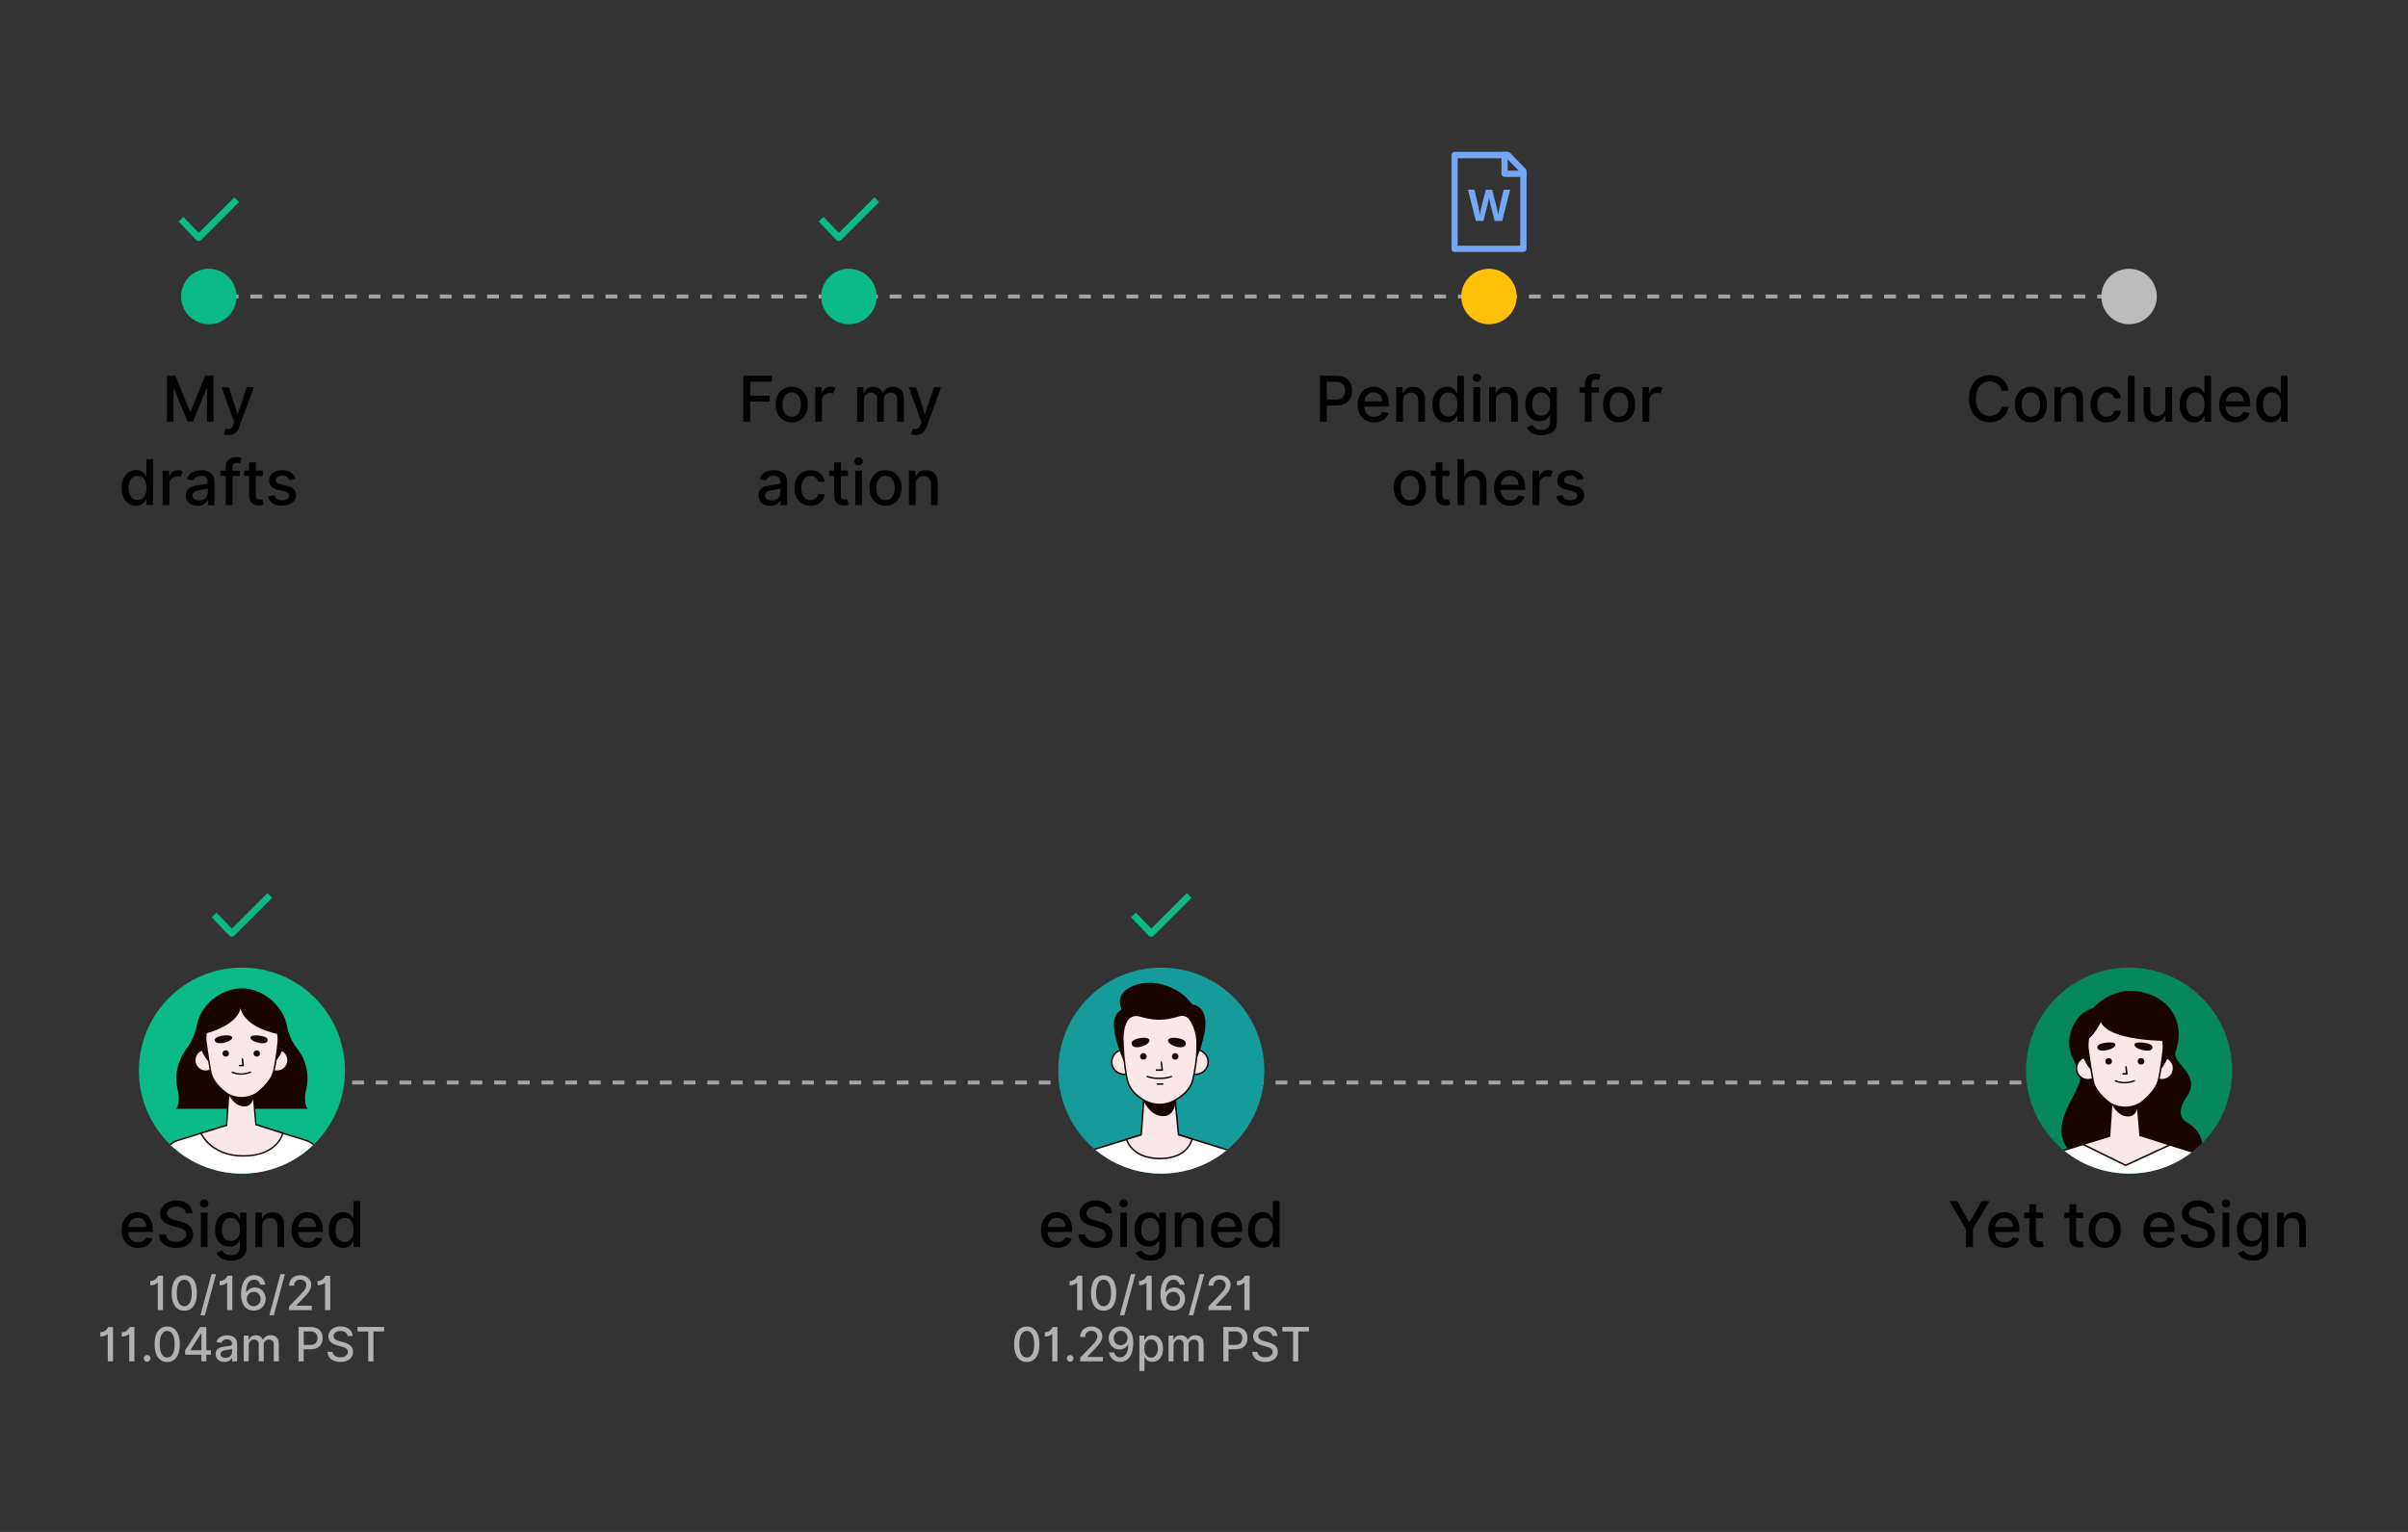 <?xml version="1.0" encoding="UTF-8"?>
<svg id="Layer_1" data-name="Layer 1" xmlns="http://www.w3.org/2000/svg" width="660" height="420" xmlns:xlink="http://www.w3.org/1999/xlink" viewBox="0 0 660 420">
  <rect x="0" y="0" width="660" height="420" fill="#333333" stroke="none"/>
  <defs>
    <clipPath id="clippath">
      <circle cx="66.31" cy="293.53" r="28.24" style="fill: none;"/>
    </clipPath>
    <clipPath id="clippath-1">
      <circle cx="318.29" cy="293.53" r="28.24" style="fill: none;"/>
    </clipPath>
    <clipPath id="clippath-2">
      <circle cx="583.55" cy="293.53" r="28.24" style="fill: none;"/>
    </clipPath>
  </defs>
  <path d="M567.01,297.33h-3.24v-1.08h3.24v1.08Zm-6.49,0h-3.24v-1.08h3.24v1.08Zm-6.49,0h-3.24v-1.08h3.24v1.08Zm-6.49,0h-3.24v-1.08h3.24v1.08Zm-6.49,0h-3.24v-1.08h3.24v1.08Zm-6.49,0h-3.24v-1.08h3.24v1.08Zm-6.49,0h-3.24v-1.08h3.24v1.08Zm-6.49,0h-3.24v-1.08h3.24v1.08Zm-6.49,0h-3.24v-1.08h3.24v1.08Zm-6.49,0h-3.24v-1.08h3.24v1.08Zm-6.49,0h-3.24v-1.08h3.24v1.08Zm-6.49,0h-3.24v-1.08h3.24v1.08Zm-6.49,0h-3.24v-1.08h3.24v1.08Zm-6.49,0h-3.24v-1.08h3.24v1.08Zm-6.49,0h-3.24v-1.08h3.24v1.08Zm-6.49,0h-3.24v-1.08h3.24v1.08Zm-6.49,0h-3.24v-1.08h3.24v1.08Zm-6.49,0h-3.24v-1.08h3.24v1.08Zm-6.49,0h-3.24v-1.08h3.24v1.08Zm-6.49,0h-3.24v-1.08h3.24v1.08Zm-6.49,0h-3.24v-1.08h3.24v1.08Zm-6.49,0h-3.24v-1.08h3.24v1.08Zm-6.49,0h-3.24v-1.08h3.24v1.08Zm-6.49,0h-3.24v-1.08h3.24v1.08Zm-6.49,0h-3.24v-1.08h3.24v1.08Zm-6.49,0h-3.24v-1.08h3.24v1.08Zm-6.49,0h-3.24v-1.08h3.24v1.08Zm-6.49,0h-3.24v-1.08h3.24v1.08Zm-6.49,0h-3.24v-1.08h3.24v1.08Zm-6.49,0h-3.24v-1.08h3.24v1.08Zm-6.49,0h-3.24v-1.08h3.24v1.08Zm-6.49,0h-3.24v-1.08h3.24v1.08Zm-6.49,0h-3.24v-1.08h3.24v1.08Zm-6.49,0h-3.24v-1.08h3.24v1.08Zm-6.49,0h-3.24v-1.08h3.24v1.08Zm-6.49,0h-3.24v-1.08h3.24v1.08Zm-6.49,0h-3.24v-1.08h3.24v1.08Zm-6.49,0h-3.24v-1.08h3.24v1.08Zm-6.49,0h-3.24v-1.08h3.24v1.08Zm-6.49,0h-3.24v-1.08h3.24v1.08Zm-6.49,0h-3.24v-1.08h3.24v1.08Zm-6.49,0h-3.24v-1.08h3.24v1.08Zm-6.49,0h-3.24v-1.08h3.24v1.08Zm-6.49,0h-3.24v-1.08h3.24v1.08Zm-6.49,0h-3.24v-1.08h3.24v1.08Zm-6.49,0h-3.24v-1.08h3.24v1.08Zm-6.49,0h-3.24v-1.08h3.24v1.08Zm-6.49,0h-3.24v-1.08h3.24v1.08Zm-6.49,0h-3.24v-1.08h3.24v1.08Zm-6.49,0h-3.24v-1.08h3.24v1.08Zm-6.49,0h-3.24v-1.08h3.24v1.08Zm-6.49,0h-3.24v-1.08h3.24v1.08Zm-6.49,0h-3.24v-1.08h3.24v1.08Zm-6.49,0h-3.24v-1.08h3.24v1.08Zm-6.49,0h-3.24v-1.08h3.24v1.08Zm-6.49,0h-3.24v-1.08h3.24v1.08Zm-6.49,0h-3.24v-1.08h3.24v1.08Zm-6.49,0h-3.24v-1.08h3.24v1.08Zm-6.49,0h-3.24v-1.08h3.24v1.08Zm-6.49,0h-3.24v-1.08h3.24v1.08Zm-6.49,0h-3.24v-1.08h3.24v1.08Zm-6.49,0h-3.24v-1.08h3.24v1.08Zm-6.49,0h-3.24v-1.08h3.24v1.08Zm-6.49,0h-3.24v-1.08h3.24v1.08Zm-6.49,0h-3.24v-1.08h3.24v1.08Zm-6.49,0h-3.24v-1.08h3.24v1.08Zm-6.49,0h-3.24v-1.08h3.24v1.08Zm-6.49,0h-3.24v-1.08h3.24v1.08Zm-6.49,0h-3.24v-1.08h3.24v1.08Zm-6.49,0h-3.24v-1.08h3.24v1.08Zm-6.49,0h-3.24v-1.08h3.24v1.08Zm-6.49,0h-3.24v-1.08h3.24v1.08Zm-6.49,0h-3.24v-1.08h3.24v1.08Zm-6.49,0h-3.24v-1.08h3.24v1.08Zm-6.49,0h-3.24v-1.08h3.24v1.08Z" style="fill: #a2a3a2;"/>
  <g>
    <path d="M534.26,329.33h2.16l3.29,5.72h.14l3.29-5.72h2.16l-4.56,7.64v4.94h-1.89v-4.94l-4.56-7.64Z"/>
    <path d="M549.46,342.1c-.92,0-1.72-.2-2.39-.6-.67-.4-1.19-.97-1.55-1.69s-.54-1.58-.54-2.55,.18-1.82,.54-2.55c.36-.74,.87-1.31,1.52-1.73,.65-.41,1.42-.62,2.29-.62,.71,0,1.39,.16,2.02,.48s1.15,.82,1.55,1.52,.6,1.61,.6,2.75v.65h-6.71c.02,.91,.28,1.61,.77,2.1s1.12,.74,1.91,.74c.52,0,.98-.11,1.36-.34,.38-.23,.65-.56,.82-1.01l1.74,.31c-.21,.77-.66,1.38-1.35,1.85-.69,.47-1.55,.7-2.58,.7Zm-2.65-5.73h4.9c0-.72-.22-1.32-.65-1.79-.43-.47-1-.71-1.71-.71-.5,0-.93,.12-1.3,.35-.37,.23-.66,.54-.88,.92-.21,.38-.33,.79-.36,1.24Z"/>
    <path d="M559.95,332.47v1.47h-1.93v5.19c0,.53,.11,.88,.34,1.03,.23,.15,.49,.23,.79,.23,.15,0,.28-.01,.39-.03,.11-.02,.2-.04,.26-.05l.33,1.52c-.11,.04-.26,.08-.46,.12-.2,.04-.44,.07-.73,.07-.48,0-.93-.08-1.35-.26-.42-.18-.76-.46-1.01-.84-.26-.38-.38-.85-.38-1.42v-5.57h-1.38v-1.47h1.38v-2.26h1.84v2.26h1.93Z"/>
    <path d="M570.96,332.47v1.47h-1.93v5.19c0,.53,.11,.88,.34,1.03,.23,.15,.49,.23,.79,.23,.15,0,.28-.01,.39-.03,.11-.02,.2-.04,.26-.05l.33,1.52c-.11,.04-.26,.08-.46,.12-.2,.04-.44,.07-.73,.07-.48,0-.93-.08-1.35-.26-.42-.18-.76-.46-1.01-.84-.26-.38-.38-.85-.38-1.42v-5.57h-1.38v-1.47h1.38v-2.26h1.84v2.26h1.93Z"/>
    <path d="M576.87,342.1c-.88,0-1.66-.2-2.32-.61s-1.17-.97-1.54-1.7c-.36-.73-.55-1.58-.55-2.55s.18-1.83,.55-2.57c.36-.73,.88-1.3,1.54-1.71s1.43-.61,2.32-.61,1.66,.2,2.32,.61,1.17,.97,1.53,1.71c.36,.73,.55,1.59,.55,2.57s-.18,1.82-.55,2.55c-.36,.73-.88,1.3-1.53,1.7s-1.43,.61-2.32,.61Zm0-1.54c.58,0,1.05-.15,1.43-.45,.37-.3,.65-.71,.83-1.21,.18-.51,.27-1.06,.27-1.66s-.09-1.16-.27-1.67c-.18-.51-.46-.91-.83-1.22-.38-.3-.85-.46-1.43-.46s-1.05,.15-1.43,.46-.66,.71-.84,1.22c-.18,.51-.28,1.06-.28,1.67s.09,1.16,.28,1.66c.18,.51,.46,.91,.84,1.21s.85,.45,1.43,.45Z"/>
    <path d="M591.95,342.1c-.92,0-1.72-.2-2.39-.6-.67-.4-1.19-.97-1.55-1.69s-.54-1.58-.54-2.55,.18-1.82,.54-2.55c.36-.74,.87-1.31,1.52-1.73,.65-.41,1.42-.62,2.29-.62,.71,0,1.39,.16,2.02,.48s1.15,.82,1.55,1.52,.6,1.61,.6,2.75v.65h-6.71c.02,.91,.28,1.61,.77,2.1s1.12,.74,1.91,.74c.52,0,.98-.11,1.36-.34,.38-.23,.65-.56,.82-1.01l1.74,.31c-.21,.77-.66,1.38-1.35,1.85-.69,.47-1.55,.7-2.58,.7Zm-2.65-5.73h4.9c0-.72-.22-1.32-.65-1.79-.43-.47-1-.71-1.71-.71-.5,0-.93,.12-1.3,.35-.37,.23-.66,.54-.88,.92-.21,.38-.33,.79-.36,1.24Z"/>
    <path d="M605.05,332.63c-.07-.58-.34-1.03-.81-1.35-.48-.32-1.07-.48-1.79-.48-.77,0-1.39,.18-1.84,.53-.46,.35-.68,.8-.68,1.33,0,.4,.12,.73,.37,.98,.24,.25,.54,.45,.9,.59s.7,.26,1.02,.34l1.23,.32c.4,.1,.81,.23,1.23,.4s.81,.39,1.17,.66,.65,.61,.88,1.02c.22,.41,.33,.89,.33,1.46,0,.71-.18,1.34-.55,1.9s-.9,.99-1.59,1.31c-.69,.32-1.53,.48-2.52,.48-1.41,0-2.53-.33-3.36-.99s-1.28-1.56-1.34-2.7h1.9c.06,.68,.35,1.19,.89,1.52s1.17,.5,1.9,.5c.81,0,1.47-.19,2-.56,.53-.37,.79-.87,.79-1.48,0-.37-.11-.68-.32-.92-.21-.24-.5-.44-.85-.59-.36-.15-.76-.29-1.21-.41l-1.49-.41c-1.01-.27-1.81-.68-2.4-1.21-.59-.53-.88-1.24-.88-2.11,0-.72,.2-1.36,.59-1.9,.39-.54,.93-.96,1.6-1.26,.67-.3,1.43-.45,2.27-.45s1.6,.15,2.26,.45c.65,.3,1.17,.71,1.54,1.23,.38,.52,.57,1.12,.59,1.79h-1.83Z"/>
    <path d="M610.1,331.02c-.32,0-.59-.11-.82-.32s-.34-.47-.34-.77,.11-.56,.34-.78c.23-.22,.5-.32,.82-.32s.59,.11,.82,.32c.23,.21,.34,.47,.34,.78s-.11,.56-.34,.77-.5,.32-.82,.32Zm-.93,10.89v-9.43h1.84v9.43h-1.84Z"/>
    <path d="M617.44,345.62c-1.13,0-2.01-.21-2.66-.63-.65-.42-1.1-.92-1.35-1.49l1.58-.65c.11,.17,.26,.36,.45,.56,.19,.2,.44,.37,.76,.52,.32,.14,.74,.21,1.24,.21,.7,0,1.27-.17,1.73-.5,.46-.34,.68-.87,.68-1.6v-1.85h-.12c-.11,.2-.27,.42-.47,.67-.21,.25-.49,.46-.85,.64-.36,.18-.83,.27-1.41,.27-.74,0-1.41-.17-2-.52-.6-.35-1.07-.87-1.42-1.55-.35-.69-.52-1.53-.52-2.53s.17-1.86,.51-2.58,.81-1.27,1.41-1.65,1.28-.57,2.03-.57c.58,0,1.06,.1,1.42,.29s.64,.42,.85,.68c.2,.26,.36,.49,.46,.68h.14v-1.53h1.8v9.64c0,.8-.19,1.46-.57,1.98s-.89,.9-1.53,1.15-1.36,.38-2.17,.38Zm-.02-5.38c.79,0,1.4-.28,1.83-.83s.64-1.31,.64-2.29-.21-1.73-.63-2.32c-.42-.6-1.03-.89-1.83-.89-.55,0-1.01,.14-1.38,.43-.37,.28-.65,.67-.83,1.15s-.28,1.03-.28,1.64c0,.93,.21,1.68,.63,2.25s1.04,.86,1.86,.86Z"/>
    <path d="M625.99,336.31v5.6h-1.84v-9.43h1.76v1.54h.12c.22-.5,.56-.9,1.02-1.2,.46-.3,1.05-.46,1.76-.46,.97,0,1.74,.3,2.33,.9,.59,.6,.88,1.49,.88,2.65v6h-1.84v-5.78c0-.68-.18-1.22-.53-1.61-.36-.39-.85-.58-1.47-.58s-1.17,.21-1.58,.62c-.41,.41-.62,.99-.62,1.75Z"/>
  </g>
  <g>
    <path d="M289.8,342.1c-.92,0-1.72-.2-2.39-.6-.67-.4-1.19-.97-1.55-1.69s-.54-1.58-.54-2.55,.18-1.82,.54-2.55c.36-.74,.87-1.31,1.52-1.73,.65-.41,1.42-.62,2.29-.62,.71,0,1.39,.16,2.02,.48s1.15,.82,1.55,1.52,.6,1.61,.6,2.75v.65h-6.71c.02,.91,.28,1.61,.77,2.1s1.12,.74,1.91,.74c.52,0,.98-.11,1.36-.34,.38-.23,.65-.56,.82-1.01l1.74,.31c-.21,.77-.66,1.38-1.35,1.85-.69,.47-1.55,.7-2.58,.7Zm-2.65-5.73h4.9c0-.72-.22-1.32-.65-1.79-.43-.47-1-.71-1.71-.71-.5,0-.93,.12-1.3,.35-.37,.23-.66,.54-.88,.92-.21,.38-.33,.79-.36,1.24Z"/>
    <path d="M302.91,332.63c-.07-.58-.34-1.03-.81-1.35-.48-.32-1.07-.48-1.79-.48-.77,0-1.39,.18-1.84,.53-.46,.35-.68,.8-.68,1.33,0,.4,.12,.73,.37,.98,.24,.25,.54,.45,.9,.59s.7,.26,1.02,.34l1.23,.32c.4,.1,.81,.23,1.23,.4s.81,.39,1.17,.66,.65,.61,.88,1.02c.22,.41,.33,.89,.33,1.46,0,.71-.18,1.34-.55,1.9s-.9,.99-1.59,1.31c-.69,.32-1.53,.48-2.52,.48-1.41,0-2.53-.33-3.36-.99s-1.28-1.56-1.34-2.7h1.9c.06,.68,.35,1.19,.89,1.52s1.17,.5,1.9,.5c.81,0,1.47-.19,2-.56,.53-.37,.79-.87,.79-1.48,0-.37-.11-.68-.32-.92-.21-.24-.5-.44-.85-.59-.36-.15-.76-.29-1.21-.41l-1.49-.41c-1.01-.27-1.81-.68-2.4-1.21-.59-.53-.88-1.24-.88-2.11,0-.72,.2-1.36,.59-1.9,.39-.54,.93-.96,1.6-1.26,.67-.3,1.43-.45,2.27-.45s1.6,.15,2.26,.45c.65,.3,1.17,.71,1.54,1.23,.38,.52,.57,1.12,.59,1.79h-1.83Z"/>
    <path d="M307.95,331.02c-.32,0-.59-.11-.82-.32s-.34-.47-.34-.77,.11-.56,.34-.78c.23-.22,.5-.32,.82-.32s.59,.11,.82,.32c.23,.21,.34,.47,.34,.78s-.11,.56-.34,.77-.5,.32-.82,.32Zm-.93,10.89v-9.43h1.84v9.43h-1.84Z"/>
    <path d="M315.29,345.62c-1.13,0-2.01-.21-2.66-.63-.65-.42-1.1-.92-1.35-1.49l1.58-.65c.11,.17,.26,.36,.45,.56,.19,.2,.44,.37,.76,.52,.32,.14,.74,.21,1.24,.21,.7,0,1.27-.17,1.73-.5,.46-.34,.68-.87,.68-1.6v-1.85h-.12c-.11,.2-.27,.42-.47,.67-.21,.25-.49,.46-.85,.64-.36,.18-.83,.27-1.41,.27-.74,0-1.41-.17-2-.52-.6-.35-1.07-.87-1.42-1.55-.35-.69-.52-1.53-.52-2.53s.17-1.86,.51-2.58,.81-1.27,1.41-1.65,1.28-.57,2.03-.57c.58,0,1.06,.1,1.42,.29s.64,.42,.85,.68c.2,.26,.36,.49,.46,.68h.14v-1.53h1.8v9.64c0,.8-.19,1.46-.57,1.98s-.89,.9-1.53,1.15-1.36,.38-2.17,.38Zm-.02-5.38c.79,0,1.4-.28,1.83-.83s.64-1.31,.64-2.29-.21-1.73-.63-2.32c-.42-.6-1.03-.89-1.83-.89-.55,0-1.01,.14-1.38,.43-.37,.28-.65,.67-.83,1.15s-.28,1.03-.28,1.64c0,.93,.21,1.68,.63,2.25s1.04,.86,1.86,.86Z"/>
    <path d="M323.84,336.31v5.6h-1.84v-9.43h1.76v1.54h.12c.22-.5,.56-.9,1.02-1.2,.46-.3,1.05-.46,1.76-.46,.97,0,1.74,.3,2.33,.9,.59,.6,.88,1.49,.88,2.65v6h-1.84v-5.78c0-.68-.18-1.22-.53-1.61-.36-.39-.85-.58-1.47-.58s-1.17,.21-1.58,.62c-.41,.41-.62,.99-.62,1.75Z"/>
    <path d="M336.4,342.1c-.92,0-1.72-.2-2.39-.6-.67-.4-1.19-.97-1.55-1.69s-.54-1.58-.54-2.55,.18-1.82,.54-2.55c.36-.74,.87-1.31,1.52-1.73,.65-.41,1.42-.62,2.29-.62,.71,0,1.39,.16,2.02,.48s1.15,.82,1.55,1.52,.6,1.61,.6,2.75v.65h-6.71c.02,.91,.28,1.61,.77,2.1s1.12,.74,1.91,.74c.52,0,.98-.11,1.36-.34,.38-.23,.65-.56,.82-1.01l1.74,.31c-.21,.77-.66,1.38-1.35,1.85-.69,.47-1.55,.7-2.58,.7Zm-2.65-5.73h4.9c0-.72-.22-1.32-.65-1.79-.43-.47-1-.71-1.71-.71-.5,0-.93,.12-1.3,.35-.37,.23-.66,.54-.88,.92-.21,.38-.33,.79-.36,1.24Z"/>
    <path d="M346.03,342.09c-.76,0-1.44-.19-2.03-.58-.59-.39-1.06-.95-1.4-1.68-.34-.73-.51-1.6-.51-2.62s.17-1.89,.51-2.62,.81-1.28,1.41-1.67c.6-.38,1.28-.58,2.03-.58,.58,0,1.06,.1,1.42,.29,.36,.19,.64,.42,.84,.68,.2,.26,.35,.49,.46,.68h.11v-4.67h1.84v12.58h-1.79v-1.47h-.15c-.11,.2-.27,.43-.48,.69s-.49,.48-.85,.68-.83,.29-1.4,.29Zm.41-1.57c.79,0,1.4-.31,1.83-.92,.42-.62,.64-1.42,.64-2.41s-.21-1.78-.63-2.38c-.42-.6-1.03-.9-1.83-.9-.55,0-1.01,.14-1.38,.43-.37,.29-.65,.68-.83,1.17s-.28,1.05-.28,1.68,.09,1.2,.28,1.7,.47,.9,.84,1.19c.37,.29,.83,.44,1.37,.44Z"/>
  </g>
  <g>
    <path d="M37.82,342.1c-.92,0-1.72-.2-2.39-.6-.67-.4-1.19-.97-1.55-1.69s-.54-1.58-.54-2.55,.18-1.82,.54-2.55c.36-.74,.87-1.31,1.52-1.73,.65-.41,1.42-.62,2.29-.62,.71,0,1.39,.16,2.02,.48s1.15,.82,1.55,1.52,.6,1.61,.6,2.75v.65h-6.71c.02,.91,.28,1.61,.77,2.1s1.12,.74,1.91,.74c.52,0,.98-.11,1.36-.34,.38-.23,.65-.56,.82-1.01l1.74,.31c-.21,.77-.66,1.38-1.35,1.85-.69,.47-1.55,.7-2.58,.7Zm-2.65-5.73h4.9c0-.72-.22-1.32-.65-1.79-.43-.47-1-.71-1.71-.71-.5,0-.93,.12-1.3,.35-.37,.23-.66,.54-.88,.92-.21,.38-.33,.79-.36,1.24Z"/>
    <path d="M50.92,332.63c-.07-.58-.34-1.03-.81-1.35-.48-.32-1.07-.48-1.79-.48-.77,0-1.39,.18-1.84,.53-.46,.35-.68,.8-.68,1.33,0,.4,.12,.73,.37,.98,.24,.25,.54,.45,.9,.59s.7,.26,1.02,.34l1.23,.32c.4,.1,.81,.23,1.23,.4s.81,.39,1.17,.66,.65,.61,.88,1.02c.22,.41,.33,.89,.33,1.46,0,.71-.18,1.34-.55,1.9s-.9,.99-1.59,1.31c-.69,.32-1.53,.48-2.52,.48-1.41,0-2.53-.33-3.36-.99s-1.28-1.56-1.34-2.7h1.9c.06,.68,.35,1.19,.89,1.52s1.17,.5,1.9,.5c.81,0,1.47-.19,2-.56,.53-.37,.79-.87,.79-1.48,0-.37-.11-.68-.32-.92-.21-.24-.5-.44-.85-.59-.36-.15-.76-.29-1.21-.41l-1.49-.41c-1.01-.27-1.81-.68-2.4-1.21-.59-.53-.88-1.24-.88-2.11,0-.72,.2-1.36,.59-1.9,.39-.54,.93-.96,1.6-1.26,.67-.3,1.43-.45,2.27-.45s1.6,.15,2.26,.45c.65,.3,1.17,.71,1.54,1.23,.38,.52,.57,1.12,.59,1.79h-1.83Z"/>
    <path d="M55.97,331.02c-.32,0-.59-.11-.82-.32s-.34-.47-.34-.77,.11-.56,.34-.78c.23-.22,.5-.32,.82-.32s.59,.11,.82,.32c.23,.21,.34,.47,.34,.78s-.11,.56-.34,.77-.5,.32-.82,.32Zm-.93,10.89v-9.43h1.84v9.43h-1.84Z"/>
    <path d="M63.3,345.62c-1.13,0-2.01-.21-2.66-.63-.65-.42-1.1-.92-1.35-1.49l1.58-.65c.11,.17,.26,.36,.45,.56,.19,.2,.44,.37,.76,.52,.32,.14,.74,.21,1.24,.21,.7,0,1.27-.17,1.73-.5,.46-.34,.68-.87,.68-1.6v-1.85h-.12c-.11,.2-.27,.42-.47,.67-.21,.25-.49,.46-.85,.64-.36,.18-.83,.27-1.41,.27-.74,0-1.41-.17-2-.52-.6-.35-1.07-.87-1.42-1.55-.35-.69-.52-1.53-.52-2.53s.17-1.86,.51-2.58,.81-1.27,1.41-1.65,1.28-.57,2.03-.57c.58,0,1.06,.1,1.42,.29s.64,.42,.85,.68c.2,.26,.36,.49,.46,.68h.14v-1.53h1.8v9.64c0,.8-.19,1.46-.57,1.98s-.89,.9-1.53,1.15-1.36,.38-2.17,.38Zm-.02-5.38c.79,0,1.4-.28,1.83-.83s.64-1.31,.64-2.29-.21-1.73-.63-2.32c-.42-.6-1.03-.89-1.83-.89-.55,0-1.01,.14-1.38,.43-.37,.28-.65,.67-.83,1.15s-.28,1.03-.28,1.64c0,.93,.21,1.68,.63,2.25s1.04,.86,1.86,.86Z"/>
    <path d="M71.86,336.31v5.6h-1.84v-9.43h1.76v1.54h.12c.22-.5,.56-.9,1.02-1.2,.46-.3,1.05-.46,1.76-.46,.97,0,1.74,.3,2.33,.9,.59,.6,.88,1.49,.88,2.65v6h-1.84v-5.78c0-.68-.18-1.22-.53-1.61-.36-.39-.85-.58-1.47-.58s-1.17,.21-1.58,.62c-.41,.41-.62,.99-.62,1.75Z"/>
    <path d="M84.41,342.1c-.92,0-1.72-.2-2.39-.6-.67-.4-1.19-.97-1.55-1.69s-.54-1.58-.54-2.55,.18-1.82,.54-2.55c.36-.74,.87-1.31,1.52-1.73,.65-.41,1.42-.62,2.29-.62,.71,0,1.39,.16,2.02,.48s1.15,.82,1.55,1.52,.6,1.61,.6,2.75v.65h-6.71c.02,.91,.28,1.61,.77,2.1s1.12,.74,1.91,.74c.52,0,.98-.11,1.36-.34,.38-.23,.65-.56,.82-1.01l1.74,.31c-.21,.77-.66,1.38-1.35,1.85-.69,.47-1.55,.7-2.58,.7Zm-2.65-5.73h4.9c0-.72-.22-1.32-.65-1.79-.43-.47-1-.71-1.71-.71-.5,0-.93,.12-1.3,.35-.37,.23-.66,.54-.88,.92-.21,.38-.33,.79-.36,1.24Z"/>
    <path d="M94.04,342.09c-.76,0-1.44-.19-2.03-.58-.59-.39-1.06-.95-1.4-1.68-.34-.73-.51-1.6-.51-2.62s.17-1.89,.51-2.62,.81-1.28,1.41-1.67c.6-.38,1.28-.58,2.03-.58,.58,0,1.06,.1,1.42,.29,.36,.19,.64,.42,.84,.68,.2,.26,.35,.49,.46,.68h.11v-4.67h1.84v12.58h-1.79v-1.47h-.15c-.11,.2-.27,.43-.48,.69s-.49,.48-.85,.68-.83,.29-1.4,.29Zm.41-1.57c.79,0,1.4-.31,1.83-.92,.42-.62,.64-1.42,.64-2.41s-.21-1.78-.63-2.38c-.42-.6-1.03-.9-1.83-.9-.55,0-1.01,.14-1.38,.43-.37,.29-.65,.68-.83,1.17s-.28,1.05-.28,1.68,.09,1.2,.28,1.7,.47,.9,.84,1.19c.37,.29,.83,.44,1.37,.44Z"/>
  </g>
  <g>
    <circle cx="66.31" cy="293.53" r="28.24" style="fill: none;"/>
    <circle cx="66.31" cy="293.53" r="28.24" style="fill: #0abb87;"/>
    <g style="clip-path: url(#clippath);">
      <g>
        <g>
          <path d="M83.64,302.01c-.11-.98-.04-1.98,.2-2.92,1.21-4.79-.17-8.87-2.62-11.92-2.21-2.76-2.77-6.84-2.77-6.84h0c-1.63-5.52-7.13-9.36-12.15-9.36s-10.5,3.61-12.13,9.14h0s-.73,4.37-2.78,7.06c-2.37,3.11-3.83,7.13-2.62,11.92,.24,.94,.31,1.95,.2,2.92-.08,.72-.28,1.47-.68,1.99h36.02c-.4-.52-.59-1.27-.68-1.99Z" style="fill: #190401;"/>
          <g>
            <g>
              <path d="M70.28,310.21l-.93-11.08s-1.11,1.46-2.56,1.8c-1.46,.34-2.85-.8-2.87-.81-.02-.01-1.17-1.31-1.17-1.31l-.77,11.47c0,.14-.01,.27-.03,.41l8.36-.12c-.01-.12-.02-.24-.02-.36Z" style="fill: #f9e7e9;"/>
              <path d="M61.72,310.89l.03-.23c.02-.14,.03-.27,.03-.38l.81-11.95,.31,.35c.44,.5,1.12,1.26,1.16,1.3,.13,.1,1.39,1.06,2.68,.76,1.37-.32,2.44-1.72,2.45-1.73l.31-.41,.97,11.61h0c0,.12,0,.23,.02,.34l.02,.22-8.8,.12Zm1.2-11.59l-.74,11c0,.06,0,.12,0,.19l7.92-.11c0-.05,0-.1,0-.15l-.89-10.6c-.44,.47-1.31,1.26-2.36,1.51-1.48,.35-2.88-.72-3.03-.84-.02-.01-.03-.02-.88-.98Z" style="fill: #190401;"/>
            </g>
            <path d="M61.34,297.08s1.9,6.73,5.98,6.26c3.41-.4,2.36-7.25,2.36-7.25l-8.34,.99Z" style="fill: #190401;"/>
          </g>
          <g>
            <path d="M59.43,290.58c.05,1.67-1.27,3.06-2.94,3.11-1.67,.05-3.06-1.27-3.11-2.94-.05-1.67,1.27-3.06,2.94-3.11,1.67-.05,3.06,1.27,3.11,2.94Z" style="fill: #f9e7e9;"/>
            <path d="M56.41,293.9c-.83,0-1.61-.31-2.21-.88-.63-.59-.98-1.39-1.01-2.25-.05-1.78,1.36-3.27,3.13-3.32,.86-.03,1.68,.29,2.31,.88,.63,.59,.98,1.39,1.01,2.25h0c.05,1.78-1.36,3.27-3.13,3.32-.03,0-.06,0-.09,0Zm0-6.05s-.05,0-.08,0c-1.55,.04-2.78,1.34-2.74,2.9,.02,.75,.33,1.45,.88,1.97s1.26,.8,2.02,.77c1.55-.04,2.78-1.34,2.74-2.9h0c-.02-.75-.33-1.45-.88-1.97-.53-.5-1.21-.77-1.93-.77Z" style="fill: #190401;"/>
          </g>
          <g>
            <path d="M78.95,290.58c.05,1.67-1.27,3.06-2.94,3.11-1.67,.05-3.06-1.27-3.11-2.94s1.27-3.06,2.94-3.11c1.67-.05,3.06,1.27,3.11,2.94Z" style="fill: #f9e7e9;"/>
            <path d="M75.92,293.9c-.83,0-1.61-.31-2.21-.88-.63-.59-.98-1.39-1.01-2.25-.05-1.78,1.36-3.27,3.13-3.32,.87-.03,1.68,.29,2.31,.88,.63,.59,.98,1.39,1.01,2.25,.05,1.78-1.36,3.27-3.13,3.32-.03,0-.06,0-.09,0Zm0-6.05s-.05,0-.08,0c-1.55,.04-2.78,1.34-2.74,2.9,.02,.75,.33,1.45,.88,1.97s1.26,.8,2.02,.77c.75-.02,1.45-.33,1.97-.88s.79-1.26,.77-2.02c-.02-.75-.33-1.45-.88-1.97-.53-.5-1.21-.77-1.93-.77Z" style="fill: #190401;"/>
          </g>
          <circle cx="66.31" cy="283.34" r="12" style="fill: #190401;"/>
          <g>
            <path d="M76.28,285.21c0,.62-.7,6.51-1.35,8.79-.9,3.14-4.78,5.91-4.78,5.91-2.41,1.35-5.17,1.4-7.63,.12,0,0-4.1-2.63-4.73-6-.83-4.43-1.38-8.72-1.38-8.72,0,0-1.03-10.17,9.69-10.04,10.72,.13,10.18,9.94,10.18,9.94Z" style="fill: #f9e7e9;"/>
            <path d="M66.22,301.16c-1.29,0-2.58-.32-3.79-.95-.19-.12-4.19-2.72-4.83-6.14-.82-4.39-1.38-8.68-1.38-8.73-.02-.19-.42-4.51,2.33-7.51,1.67-1.83,4.15-2.75,7.35-2.75,.07,0,.14,0,.21,0,3.38,.04,6,1.04,7.8,2.96,2.75,2.93,2.59,6.94,2.58,7.18,0,.69-.7,6.55-1.36,8.84-.91,3.17-4.69,5.9-4.86,6.01-1.28,.72-2.66,1.08-4.04,1.08Zm-.33-25.69c-3.09,0-5.46,.88-7.06,2.62-2.63,2.87-2.23,7.16-2.23,7.2,0,.04,.56,4.33,1.38,8.7,.61,3.25,4.6,5.85,4.64,5.87,2.37,1.23,5.08,1.19,7.43-.13,.02-.02,3.82-2.76,4.69-5.79,.65-2.26,1.35-8.17,1.34-8.74h0c0-.05,.18-4.08-2.47-6.91-1.72-1.84-4.25-2.79-7.52-2.83-.07,0-.13,0-.2,0Z" style="fill: #190401;"/>
          </g>
          <g>
            <path d="M71.44,283.98s2.11,.27,1.94,1.25c0,0-.04,1.03-1.97,.75-1.93-.27-2.87-1.1-2.78-1.56,.13-.65,1.8-.65,2.81-.44Z" style="fill: #190401;"/>
            <path d="M60.83,283.98s-2.11,.27-1.94,1.25c0,0,.04,1.03,1.97,.75,1.93-.27,2.87-1.1,2.78-1.56-.13-.65-1.8-.65-2.81-.44Z" style="fill: #190401;"/>
            <circle cx="70.38" cy="288.83" r=".87" style="fill: #190401;"/>
            <circle cx="61.87" cy="288.83" r=".87" style="fill: #190401;"/>
            <path d="M66.65,292.34h-1.02c-.11,0-.2-.09-.2-.2s.09-.2,.2-.2h.79l-.19-1.6c-.01-.11,.07-.21,.18-.23,.11-.01,.21,.07,.23,.18l.21,1.82c0,.06-.01,.12-.05,.16-.04,.04-.09,.07-.15,.07Z"/>
            <path d="M66.03,294.66c-1.45,0-2.42-.5-2.46-.52-.09-.05-.13-.16-.08-.26,.05-.09,.16-.13,.26-.08,0,0,.94,.48,2.28,.48s2.51-.48,2.52-.49c.1-.04,.21,0,.25,.1s0,.21-.1,.25c-.05,.02-1.21,.52-2.67,.52Z"/>
          </g>
          <path d="M55.93,283.46s10.16-2.23,10.16-8.19c0,0-10.36-4.64-10.16,8.19Z" style="fill: #190401;"/>
          <path d="M75.99,283.46s-10.16-1.87-10.16-8.19c0,0,10.36-4.64,10.16,8.19Z" style="fill: #190401;"/>
        </g>
        <g>
          <g>
            <path d="M84.22,312.76l-12.88-3.99h-10.06l-12.88,3.99s-5.5,1.94-5.5,9.71h46.83c0-7.77-5.5-9.71-5.5-9.71Z" style="fill: #fff;"/>
            <path d="M89.92,322.68H42.69v-.2c0-4.08,1.53-6.55,2.81-7.91,1.39-1.48,2.77-1.97,2.83-1.99l12.95-4h10.12s12.89,4,12.89,4c.06,.02,5.64,2.08,5.64,9.9v.2Zm-46.83-.41h46.42c-.05-3.81-1.48-6.13-2.68-7.41-1.3-1.38-2.61-1.88-2.68-1.9l-12.85-3.98h-10l-12.85,3.98s-5.26,1.96-5.36,9.31Z" style="fill: #190401;"/>
          </g>
          <g>
            <g>
              <path d="M62.88,308.27l-7.79,2.41s2.6,6.24,11.59,6.24c9.58,0,10.85-6.24,10.85-6.24l-7.74-2.47" style="fill: #f9e7e9;"/>
              <path d="M66.69,317.13c-4.71,0-7.66-1.72-9.31-3.17-1.79-1.57-2.45-3.13-2.48-3.19l-.09-.21,8.01-2.48,.12,.39-7.57,2.34c.55,1.06,3.48,5.91,11.31,5.91,8.39,0,10.3-4.9,10.6-5.9l-7.56-2.41,.12-.39,7.91,2.52-.04,.18c-.01,.06-1.41,6.4-11.05,6.4Z" style="fill: #190401;"/>
            </g>
            <polygon points="62.32 308.05 62.27 309.31 70 309.11 69.88 307.81 62.32 308.05" style="fill: #f9e7e9;"/>
          </g>
        </g>
      </g>
    </g>
  </g>
  <g>
    <circle cx="318.29" cy="293.53" r="28.24" style="fill: none;"/>
    <circle cx="318.29" cy="293.53" r="28.24" style="fill: #169b9b;"/>
    <g style="clip-path: url(#clippath-1);">
      <g>
        <g>
          <g>
            <g>
              <path d="M323.15,312.63l-1.2-12.46s-1.4,1.49-3.23,1.84c-1.83,.35-3.6-.82-3.62-.84s-1.48-1.34-1.48-1.34l-.95,12.85c0,.14-.02,.28-.04,.41l10.54-.1c-.02-.12-.03-.24-.02-.37Z" style="fill: #f9e7e9;"/>
              <path d="M312.39,313.3l.04-.24c.02-.14,.03-.27,.04-.38l.98-13.29,.32,.29c.56,.51,1.41,1.29,1.47,1.34,.06,.03,1.74,1.11,3.45,.79,1.74-.33,3.1-1.76,3.12-1.78l.32-.34,1.25,12.93h0c0,.11,0,.22,.02,.35l.03,.23-11.02,.1Zm1.41-13.03l-.91,12.42c0,.06,0,.12,0,.19l10.07-.09c0-.05,0-.1,0-.15l-1.16-12.02c-.52,.47-1.65,1.34-3.02,1.6-1.84,.35-3.58-.74-3.77-.86-.02-.01-.03-.02-1.19-1.08Z" style="fill: #190401;"/>
            </g>
            <path d="M312.34,299.12s1.95,7.51,7.06,6.84c3.7-.49,2.96-7.42,2.96-7.42l-10.02,.58Z" style="fill: #190401;"/>
          </g>
          <g>
            <path d="M311.47,291.06c.05,1.87-1.42,3.43-3.29,3.48-1.87,.05-3.43-1.42-3.48-3.29-.05-1.87,1.42-3.43,3.29-3.48,1.87-.05,3.43,1.42,3.48,3.29Z" style="fill: #f9e7e9;"/>
            <path d="M308.09,294.75c-.92,0-1.79-.35-2.47-.98-.7-.66-1.1-1.55-1.12-2.51-.06-1.98,1.51-3.64,3.49-3.7,1.98-.05,3.64,1.51,3.7,3.49h0c.06,1.98-1.51,3.64-3.49,3.7-.03,0-.07,0-.1,0Zm0-6.78s-.06,0-.09,0c-1.75,.05-3.14,1.52-3.09,3.27,.02,.85,.38,1.64,.99,2.22,.62,.58,1.42,.88,2.27,.87,1.75-.05,3.14-1.52,3.09-3.27-.05-1.72-1.47-3.09-3.18-3.09Z" style="fill: #190401;"/>
          </g>
          <g>
            <path d="M331.15,291.06c.05,1.87-1.42,3.43-3.29,3.48-1.87,.05-3.43-1.42-3.48-3.29-.05-1.87,1.42-3.43,3.29-3.48,1.87-.05,3.43,1.42,3.48,3.29Z" style="fill: #f9e7e9;"/>
            <path d="M327.76,294.75c-.92,0-1.79-.35-2.47-.98-.7-.66-1.1-1.55-1.12-2.51-.06-1.98,1.51-3.64,3.49-3.7,1.98-.05,3.64,1.51,3.7,3.49h0c.06,1.98-1.51,3.64-3.49,3.7-.03,0-.07,0-.1,0Zm0-6.78s-.06,0-.09,0c-1.75,.05-3.14,1.52-3.09,3.27,.02,.85,.38,1.64,.99,2.22,.62,.58,1.42,.88,2.27,.87,1.75-.05,3.14-1.52,3.09-3.27-.05-1.72-1.47-3.09-3.18-3.09Z" style="fill: #190401;"/>
          </g>
          <g>
            <path d="M328.13,285.85c.02,4.06-.56,7.56-1.15,10.05-.58,2.44-2.22,4.14-4.55,5.52l-.42,.25c-2.47,1.46-5.66,1.51-8.18,.13h0c-2.54-1.39-4.32-3.24-4.88-5.85-1.02-4.74-1.15-10-1.15-10,0,0-1.43-10.97,9.54-10.83,10.97,.14,10.8,10.73,10.8,10.73Z" style="fill: #f9e7e9;"/>
            <path d="M317.8,303.01c-1.41,0-2.83-.34-4.07-1.03-2.82-1.55-4.45-3.51-4.98-5.99-1.01-4.71-1.15-9.99-1.16-10.04-.02-.18-.62-5.02,2.27-8.26,1.68-1.89,4.2-2.84,7.48-2.79,3.36,.04,6.03,1.06,7.93,3.02,3.1,3.19,3.07,7.69,3.07,7.91,.02,4.21-.62,7.81-1.16,10.1-.54,2.3-2.02,4.1-4.65,5.66l-.42,.25c-1.3,.77-2.8,1.16-4.31,1.16Zm-.68-27.68c-3.05,0-5.39,.89-6.95,2.65-2.76,3.1-2.17,7.9-2.17,7.95,0,.07,.15,5.32,1.15,9.98,.5,2.35,2.07,4.22,4.78,5.71,2.45,1.34,5.58,1.29,7.97-.12l.42-.25c2.52-1.49,3.94-3.21,4.45-5.39,.53-2.26,1.17-5.83,1.15-10h0s.04-4.55-2.95-7.63c-1.82-1.88-4.39-2.85-7.64-2.89-.07,0-.14,0-.21,0Z" style="fill: #190401;"/>
          </g>
          <g>
            <path d="M323.02,284.68s2.16,.32,1.98,1.5c0,0-.04,1.23-2.01,.9-1.97-.33-2.94-1.32-2.85-1.88,.13-.78,1.84-.78,2.88-.53Z" style="fill: #190401;"/>
            <path d="M312.16,284.68s-2.16,.32-1.98,1.5c0,0,.04,1.23,2.01,.9,1.97-.33,2.94-1.32,2.85-1.88-.13-.78-1.84-.78-2.88-.53Z" style="fill: #190401;"/>
            <circle cx="322.1" cy="289.63" r=".89" style="fill: #190401;"/>
            <circle cx="313.39" cy="289.63" r=".89" style="fill: #190401;"/>
            <path d="M318.55,293.58h-1.58c-.12,0-.21-.09-.21-.21s.09-.21,.21-.21h1.35l-.23-1.98c-.01-.11,.07-.22,.18-.23,.11-.02,.22,.07,.23,.18l.26,2.22c0,.06-.01,.12-.05,.16-.04,.04-.1,.07-.16,.07Z"/>
            <path d="M317.65,295.84c-2.21,0-3.23-.51-3.28-.54-.1-.05-.13-.17-.08-.26,.05-.1,.17-.13,.26-.08,0,0,.99,.49,3.1,.49,2.43,0,3.3-.48,3.31-.49,.09-.05,.21-.02,.27,.07,.05,.09,.02,.21-.07,.27-.04,.02-.95,.54-3.5,.54Z"/>
            <path d="M318.71,297.4h-1.51c-.11,0-.19-.09-.19-.19s.09-.19,.19-.19h1.51c.11,0,.19,.09,.19,.19s-.09,.19-.19,.19Z"/>
          </g>
          <path d="M326.48,275.66l-8.94-1.61-8.72,1.61-.73,2.71,.18,3.12s.86-3.54,3.88-2.83c.71,.17,1.56,.44,2.55,.63,.93,.19,1.81,.27,2.65,.29,.1,0,.2,0,.3,0,.1,0,.2,0,.3,0,.83-.01,1.72-.1,2.65-.29,.99-.19,1.86-.4,2.55-.63,2.79-.9,3.82,2.67,3.82,2.67l.24-2.96-.73-2.71Z" style="fill: #190401;"/>
          <path d="M310.54,276.32s-4.4-.64-5.14,3.35c-.74,3.98,2.69,11.49,2.69,11.49l-.41-5.8c-.26-2.51,.33-5.03,1.68-7.16l1.19-1.88Z" style="fill: #190401;"/>
          <path d="M324.4,275.5s5.35-1.49,5.96,4.17c.43,4.02-2.46,10.85-2.46,10.85l.09-1.71c.43-4.72-.37-7.8-3.59-13.31h0Z" style="fill: #190401;"/>
          <path d="M328.37,279.34s-8.32-4.78-19.73-.38c0,0-5.37-6.49,2.97-9.03,7.1-2.17,15.99,3.09,16.76,9.41Z" style="fill: #190401;"/>
        </g>
        <g>
          <g>
            <path d="M336.26,315.23l-13.19-4.08h-10.3l-13.19,4.08s-5.63,1.99-5.63,9.94h47.93c0-7.95-5.63-9.94-5.63-9.94Z" style="fill: #fff;"/>
            <path d="M342.1,325.37h-48.35v-.21c0-4.18,1.56-6.71,2.87-8.1,1.43-1.51,2.84-2.02,2.9-2.04l13.25-4.1h10.36s13.19,4.1,13.19,4.1c.06,.02,5.77,2.13,5.77,10.14v.21Zm-47.93-.42h47.51c-.05-3.9-1.51-6.28-2.74-7.58-1.33-1.41-2.67-1.92-2.75-1.95l-13.15-4.07h-10.23l-13.15,4.07s-5.39,2-5.48,9.53Z" style="fill: #190401;"/>
          </g>
          <g>
            <g>
              <path d="M313,311.08l-4.25,1.32s1.37,5.25,9.21,5.25,8.77-5.37,8.77-5.37l-4.04-1.25" style="fill: #f9e7e9;"/>
              <path d="M317.96,317.85c-7.91,0-9.4-5.35-9.41-5.41l-.05-.19,4.44-1.38,.12,.4-4.05,1.25c.15,.4,.58,1.39,1.57,2.36,1.18,1.16,3.42,2.55,7.38,2.55,3.14,0,5.62-.9,7.17-2.62,.91-1,1.25-2.01,1.36-2.4l-3.85-1.19,.12-.4,4.21,1.3-.03,.18c0,.06-1.06,5.54-8.98,5.54Z" style="fill: #190401;"/>
            </g>
            <polygon points="313.02 310.79 312.86 312.67 315.77 312.57 322.92 312.44 322.76 310.69 313.02 310.79" style="fill: #f9e7e9;"/>
          </g>
        </g>
      </g>
    </g>
  </g>
  <g>
    <circle cx="583.55" cy="293.53" r="28.24" style="fill: #07875c;"/>
    <g style="clip-path: url(#clippath-2);">
      <g>
        <g>
          <path d="M572.65,277.66s5.21-7.63,14.26-5.69c8.84,1.9,11.94,9.33,9.37,16.44-1.13,3.11,7.32,6.17,3.05,12.34-2.02,2.92-2.42,5.68,.26,7.1,4.32,2.3,7.5,10.13-3.36,11.51-10.86,1.38-13.9-4.57-13.9-4.57l-9.68-37.13Z" style="fill: #190401;"/>
          <path d="M575.44,276.1s-5.37,0-7.61,6.07c-2.39,6.51,1.94,9.14,2.32,13.35,.38,4.21-12.83,16.33,1.71,23.13,10.61,4.96,11.06-7.96,11.06-7.96l-7.49-34.6Z" style="fill: #190401;"/>
          <g>
            <g>
              <path d="M586.72,313.24l-.97-11.54s-1.16,1.52-2.67,1.88c-1.52,.36-2.97-.83-2.99-.84-.02-.01-1.22-1.37-1.22-1.37l-.81,11.94c0,.14-.01,.28-.03,.42l8.7-.12c-.01-.12-.02-.25-.02-.37Z" style="fill: #f9e7e9;"/>
              <path d="M577.8,313.95l.03-.24c.02-.15,.03-.28,.03-.4l.84-12.45,.33,.37c.46,.52,1.16,1.31,1.21,1.36,.04,.03,1.41,1.11,2.79,.79,1.43-.33,2.54-1.79,2.55-1.8l.33-.43,1.01,12.09h0c0,.13,0,.24,.02,.36l.02,.23-9.17,.13Zm1.25-12.07l-.77,11.45c0,.06,0,.13,0,.2l8.25-.11c0-.05,0-.11,0-.16l-.93-11.04c-.46,.49-1.36,1.31-2.46,1.57-1.55,.37-3-.75-3.16-.88-.02-.01-.03-.02-.92-1.02Z" style="fill: #190401;"/>
            </g>
            <path d="M577.41,299.56s1.98,7.01,6.23,6.52c3.55-.41,2.46-7.55,2.46-7.55l-8.69,1.04Z" style="fill: #190401;"/>
          </g>
          <g>
            <path d="M575.42,292.8c.05,1.74-1.32,3.19-3.06,3.24-1.74,.05-3.19-1.32-3.24-3.06-.05-1.74,1.32-3.19,3.06-3.24,1.74-.05,3.19,1.32,3.24,3.06Z" style="fill: #f9e7e9;"/>
            <path d="M572.27,296.25c-.86,0-1.68-.32-2.31-.92-.65-.62-1.03-1.45-1.05-2.35-.05-1.85,1.41-3.4,3.27-3.46,1.85-.07,3.4,1.41,3.46,3.26h0c.05,1.85-1.41,3.4-3.27,3.46-.03,0-.07,0-.1,0Zm0-6.3s-.06,0-.08,0c-1.62,.05-2.9,1.4-2.85,3.02,.02,.78,.35,1.51,.92,2.05s1.31,.82,2.1,.8c.78-.02,1.51-.35,2.05-.92,.54-.57,.82-1.32,.8-2.1h0c-.05-1.59-1.35-2.85-2.93-2.85Z" style="fill: #190401;"/>
          </g>
          <g>
            <path d="M595.75,292.8c.05,1.74-1.32,3.19-3.06,3.24s-3.19-1.32-3.24-3.06c-.05-1.74,1.32-3.19,3.06-3.24,1.74-.05,3.19,1.32,3.24,3.06Z" style="fill: #f9e7e9;"/>
            <path d="M592.6,296.25c-.86,0-1.68-.32-2.31-.92-.65-.62-1.03-1.45-1.05-2.35-.05-1.85,1.41-3.4,3.27-3.46,.89-.04,1.75,.3,2.4,.92,.65,.62,1.03,1.45,1.05,2.35,.05,1.85-1.41,3.4-3.27,3.46-.03,0-.07,0-.1,0Zm0-6.3s-.06,0-.09,0c-1.62,.05-2.9,1.4-2.85,3.02,.02,.78,.35,1.51,.92,2.05s1.31,.82,2.1,.8c.78-.02,1.51-.35,2.05-.92s.82-1.32,.8-2.1c-.02-.78-.35-1.51-.92-2.05-.55-.52-1.26-.8-2.02-.8Z" style="fill: #190401;"/>
          </g>
          <circle cx="582.58" cy="285.26" r="12.5" style="fill: #190401;"/>
          <g>
            <path d="M592.96,287.21c0,.65-.73,6.78-1.41,9.16-.93,3.27-4.98,6.15-4.98,6.15-2.51,1.41-5.38,1.46-7.95,.13,0,0-4.27-2.74-4.92-6.25-.86-4.61-1.44-9.08-1.44-9.08,0,0-1.07-10.6,10.09-10.46,11.16,.14,10.61,10.36,10.61,10.36Z" style="fill: #f9e7e9;"/>
            <path d="M582.48,303.81c-1.35,0-2.69-.33-3.95-.99-.19-.12-4.37-2.83-5.03-6.4-.85-4.57-1.43-9.05-1.44-9.09-.02-.2-.44-4.7,2.43-7.83,1.78-1.94,4.42-2.91,7.87-2.87,3.52,.04,6.25,1.08,8.13,3.08,2.86,3.06,2.7,7.23,2.68,7.48,0,.72-.73,6.82-1.42,9.21-.94,3.3-4.89,6.14-5.06,6.26-1.33,.75-2.77,1.13-4.21,1.13Zm-.34-26.76c-3.22,0-5.69,.92-7.35,2.73-2.74,3-2.32,7.46-2.32,7.5,0,.04,.58,4.51,1.44,9.06,.63,3.39,4.79,6.09,4.83,6.12,2.47,1.29,5.29,1.24,7.73-.13,.02-.02,3.98-2.87,4.88-6.03,.67-2.35,1.4-8.51,1.4-9.1h0c0-.05,.19-4.25-2.58-7.2-1.79-1.92-4.43-2.91-7.83-2.95-.07,0-.14,0-.21,0Z" style="fill: #190401;"/>
          </g>
          <g>
            <path d="M587.93,285.92s2.2,.28,2.02,1.31c0,0-.04,1.07-2.05,.78-2.01-.28-2.99-1.15-2.9-1.63,.13-.68,1.87-.68,2.93-.46Z" style="fill: #190401;"/>
            <path d="M576.88,285.92s-2.2,.28-2.02,1.31c0,0,.04,1.07,2.05,.78,2.01-.28,2.99-1.15,2.9-1.63-.13-.68-1.87-.68-2.93-.46Z" style="fill: #190401;"/>
            <circle cx="586.82" cy="290.98" r=".9" style="fill: #190401;"/>
            <circle cx="577.95" cy="290.98" r=".9" style="fill: #190401;"/>
            <path d="M582.93,294.63h-1.06c-.12,0-.21-.1-.21-.21s.1-.21,.21-.21h.82l-.2-1.66c-.01-.12,.07-.22,.19-.24,.12-.01,.22,.07,.24,.19l.22,1.9c0,.06-.01,.12-.05,.17-.04,.05-.1,.07-.16,.07Z"/>
            <path d="M582.29,297.04c-1.51,0-2.52-.52-2.56-.55-.1-.05-.13-.17-.08-.27,.05-.1,.17-.13,.27-.08,0,0,.98,.5,2.38,.5s2.61-.5,2.62-.51c.1-.04,.22,0,.26,.1s0,.22-.1,.26c-.05,.02-1.26,.54-2.78,.54Z"/>
          </g>
          <path d="M571.77,285.38s3.09-1.48,6.18-10.03c0,0-6.18-1.01-6.18,10.03Z" style="fill: #190401;"/>
          <path d="M593.03,285.38s-23.7-.13-15.82-10.03c0,0,16.03-3.34,15.82,10.03Z" style="fill: #190401;"/>
        </g>
        <g>
          <g>
            <path d="M601.23,315.9l-13.42-4.16h-10.48l-13.42,4.16s-5.73,2.02-5.73,10.12h48.78c0-8.09-5.73-10.12-5.73-10.12Z" style="fill: #fff;"/>
            <path d="M607.18,326.23h-49.2v-.21c0-4.25,1.59-6.83,2.92-8.24,1.45-1.54,2.89-2.06,2.95-2.08l13.49-4.17h10.54s13.43,4.17,13.43,4.17c.06,.02,5.87,2.17,5.87,10.32v.21Zm-48.78-.42h48.35c-.05-3.97-1.54-6.39-2.79-7.72-1.35-1.44-2.72-1.96-2.79-1.98l-13.38-4.14h-10.41l-13.39,4.15s-5.48,2.04-5.58,9.7Z" style="fill: #190401;"/>
          </g>
          <g>
            <g>
              <polyline points="579.01 311.22 570.9 313.74 582.6 319.49 594.74 313.89 586.21 311.17" style="fill: #f9e7e9;"/>
              <polygon points="582.6 319.73 582.51 319.68 570.32 313.69 578.95 311.02 579.08 311.43 571.47 313.78 582.61 319.26 594.16 313.92 586.14 311.37 586.27 310.96 595.33 313.85 582.6 319.73" style="fill: #190401;"/>
            </g>
            <polygon points="578.43 310.99 578.38 312.31 586.42 312.1 586.3 310.75 578.43 310.99" style="fill: #f9e7e9;"/>
          </g>
        </g>
      </g>
    </g>
  </g>
  <g>
    <path d="M44.67,349.76v9.43h-1.43v-7.51h-.08c-.08,.14-.29,.29-.64,.45-.35,.16-.79,.25-1.33,.25v-1.17c.34,0,.65-.06,.91-.18,.26-.12,.48-.27,.66-.44,.18-.17,.32-.34,.41-.49,.1-.15,.15-.26,.16-.33h1.33Z" style="fill: #afb2af;"/>
    <path d="M50.51,359.35c-1.09,0-1.94-.43-2.55-1.28s-.91-2.05-.91-3.59c0-1.54,.31-2.73,.92-3.58,.61-.85,1.46-1.27,2.54-1.27s1.93,.42,2.54,1.27c.61,.85,.92,2.04,.92,3.58s-.3,2.74-.91,3.59-1.45,1.28-2.54,1.28Zm0-1.23c.64,0,1.13-.31,1.5-.94,.36-.62,.54-1.52,.54-2.7s-.18-2.08-.55-2.7c-.36-.63-.86-.94-1.5-.94s-1.13,.31-1.5,.94-.54,1.53-.55,2.7c0,1.18,.18,2.08,.54,2.7,.36,.62,.86,.94,1.5,.94Z" style="fill: #afb2af;"/>
    <path d="M59.21,349.32l-3.04,11.29h-1.23l3.04-11.29h1.23Z" style="fill: #afb2af;"/>
    <path d="M63.68,349.76v9.43h-1.43v-7.51h-.08c-.08,.14-.29,.29-.64,.45-.35,.16-.79,.25-1.33,.25v-1.17c.34,0,.65-.06,.91-.18,.26-.12,.48-.27,.66-.44,.18-.17,.32-.34,.41-.49,.1-.15,.15-.26,.16-.33h1.33Z" style="fill: #afb2af;"/>
    <path d="M69.53,359.33c-.42,0-.83-.08-1.24-.23-.41-.15-.78-.4-1.11-.74-.33-.34-.6-.81-.79-1.39-.2-.58-.3-1.31-.3-2.17,0-1.1,.14-2.04,.43-2.81,.29-.77,.7-1.36,1.23-1.77,.53-.41,1.17-.61,1.9-.61,.56,0,1.06,.11,1.5,.33,.44,.22,.79,.53,1.06,.92s.45,.84,.52,1.35h-1.4c-.1-.4-.28-.73-.57-.98-.28-.25-.65-.38-1.11-.38-.69,0-1.23,.3-1.61,.9s-.58,1.45-.58,2.53h.07c.24-.4,.57-.71,.98-.94,.41-.23,.86-.34,1.36-.34,.55,0,1.04,.13,1.49,.4s.8,.63,1.06,1.1c.26,.47,.39,1,.39,1.6,0,.6-.13,1.15-.41,1.64s-.66,.87-1.15,1.16-1.07,.42-1.72,.42Zm0-1.2c.36,0,.68-.09,.97-.27,.29-.18,.51-.42,.68-.72,.17-.3,.25-.64,.25-1.01,0-.37-.08-.7-.24-.99-.16-.3-.38-.53-.67-.71-.28-.17-.6-.26-.96-.26s-.69,.09-.98,.27-.52,.42-.69,.72c-.17,.3-.26,.63-.26,.98,0,.35,.08,.68,.25,.98s.39,.54,.67,.73,.61,.27,.98,.27Z" style="fill: #afb2af;"/>
    <path d="M78.09,349.32l-3.04,11.29h-1.23l3.04-11.29h1.23Z" style="fill: #afb2af;"/>
    <path d="M79.25,359.2v-1.03l3.19-3.31c.34-.36,.62-.67,.84-.95,.22-.27,.39-.53,.5-.78,.11-.25,.17-.51,.17-.78,0-.47-.16-.84-.48-1.12-.32-.27-.72-.41-1.2-.41-.51,0-.92,.15-1.22,.46s-.45,.71-.45,1.22h-1.36c0-.57,.13-1.08,.4-1.51,.26-.43,.63-.76,1.09-1,.46-.24,.98-.36,1.57-.36s1.12,.12,1.57,.35c.45,.23,.81,.55,1.06,.96,.25,.4,.38,.86,.38,1.37,0,.35-.07,.69-.2,1.03-.13,.33-.36,.71-.68,1.12-.32,.41-.77,.91-1.35,1.49l-1.87,1.96v.07h4.25v1.22h-6.21Z" style="fill: #afb2af;"/>
    <path d="M90.52,349.76v9.43h-1.43v-7.51h-.08c-.08,.14-.29,.29-.64,.45-.35,.16-.79,.25-1.33,.25v-1.17c.34,0,.65-.06,.91-.18,.26-.12,.48-.27,.66-.44,.18-.17,.32-.34,.41-.49,.1-.15,.15-.26,.16-.33h1.33Z" style="fill: #afb2af;"/>
    <path d="M30.97,363.82v9.43h-1.43v-7.51h-.08c-.08,.14-.29,.29-.64,.45-.35,.16-.79,.25-1.33,.25v-1.17c.34,0,.65-.06,.91-.18,.26-.12,.48-.27,.66-.44,.18-.17,.32-.34,.41-.49,.1-.15,.15-.26,.16-.33h1.33Z" style="fill: #afb2af;"/>
    <path d="M36.84,363.82v9.43h-1.43v-7.51h-.08c-.08,.14-.29,.29-.64,.45-.35,.16-.79,.25-1.33,.25v-1.17c.34,0,.65-.06,.91-.18,.26-.12,.48-.27,.66-.44,.18-.17,.32-.34,.41-.49,.1-.15,.15-.26,.16-.33h1.33Z" style="fill: #afb2af;"/>
    <path d="M40.32,373.34c-.25,0-.47-.09-.65-.27-.18-.18-.27-.4-.27-.65s.09-.47,.27-.65c.18-.18,.4-.27,.65-.27s.47,.09,.65,.27c.18,.18,.27,.39,.27,.65s-.09,.47-.27,.65c-.18,.18-.4,.27-.65,.27Z" style="fill: #afb2af;"/>
    <path d="M45.83,373.41c-1.09,0-1.94-.43-2.55-1.28s-.91-2.05-.91-3.59c0-1.54,.31-2.73,.92-3.58,.61-.85,1.46-1.27,2.54-1.27s1.93,.42,2.54,1.27c.61,.85,.92,2.04,.92,3.58s-.3,2.74-.91,3.59-1.45,1.28-2.54,1.28Zm0-1.23c.64,0,1.13-.31,1.5-.94,.36-.62,.54-1.52,.54-2.7s-.18-2.08-.55-2.7c-.36-.63-.86-.94-1.5-.94s-1.13,.31-1.5,.94-.54,1.53-.55,2.7c0,1.18,.18,2.08,.54,2.7,.36,.62,.86,.94,1.5,.94Z" style="fill: #afb2af;"/>
    <path d="M50.73,371.41v-1.15l4.08-6.44h1.75v6.38h1.25v1.21h-1.25v1.84h-1.36v-1.84h-4.47Zm4.48-1.21v-4.69h-.07l-2.92,4.62v.07h2.99Z" style="fill: #afb2af;"/>
    <path d="M61.49,373.41c-.45,0-.85-.08-1.21-.25-.36-.17-.65-.41-.86-.73-.21-.32-.32-.71-.32-1.18,0-.4,.08-.73,.23-.99,.15-.26,.36-.46,.62-.61,.26-.15,.55-.26,.87-.34s.65-.13,.99-.17c.42-.05,.77-.09,1.03-.12s.45-.08,.58-.16c.12-.07,.18-.19,.18-.36v-.03c0-.4-.11-.71-.34-.93-.23-.22-.56-.33-1.01-.33s-.83,.1-1.09,.3c-.27,.2-.45,.43-.55,.68l-1.29-.29c.23-.65,.62-1.11,1.15-1.39s1.13-.42,1.77-.42c.28,0,.58,.03,.9,.1,.32,.07,.62,.19,.9,.36,.28,.18,.51,.43,.69,.75,.18,.32,.26,.74,.26,1.26v4.7h-1.35v-.97h-.05c-.13,.26-.37,.52-.71,.76-.34,.24-.8,.36-1.39,.36Zm.3-1.11c.38,0,.71-.08,.98-.23,.27-.15,.48-.35,.62-.59s.21-.51,.21-.79v-.91c-.06,.06-.21,.12-.42,.17-.22,.05-.45,.09-.69,.12-.24,.03-.44,.06-.59,.08-.4,.05-.74,.16-1.02,.32s-.43,.42-.43,.79c0,.34,.13,.6,.38,.77s.57,.26,.96,.26Z" style="fill: #afb2af;"/>
    <path d="M66.81,373.25v-7.08h1.32v1.15h.09c.15-.39,.39-.69,.72-.91s.74-.33,1.2-.33,.87,.11,1.19,.33c.32,.22,.56,.53,.71,.91h.07c.17-.38,.44-.68,.81-.91,.37-.23,.81-.34,1.32-.34,.64,0,1.17,.2,1.57,.61,.41,.4,.61,1.01,.61,1.82v4.74h-1.38v-4.62c0-.48-.13-.83-.39-1.04s-.57-.32-.94-.32c-.45,0-.8,.14-1.05,.41-.25,.28-.37,.63-.37,1.05v4.51h-1.37v-4.7c0-.38-.12-.69-.36-.93-.24-.23-.55-.35-.94-.35s-.73,.15-1.02,.45c-.29,.3-.43,.69-.43,1.17v4.36h-1.38Z" style="fill: #afb2af;"/>
    <path d="M81.82,373.25v-9.43h3.36c.73,0,1.34,.13,1.82,.4,.48,.27,.85,.63,1.08,1.09,.24,.46,.36,.98,.36,1.56s-.12,1.1-.36,1.56c-.24,.46-.6,.83-1.09,1.1-.48,.27-1.09,.4-1.82,.4h-1.93v3.32h-1.42Zm1.42-4.52h1.81c.7,0,1.2-.18,1.51-.53,.31-.35,.46-.79,.46-1.33s-.15-.97-.46-1.32-.82-.52-1.52-.52h-1.79v3.69Z" style="fill: #afb2af;"/>
    <path d="M95.26,366.29c-.05-.44-.25-.77-.61-1.02s-.8-.36-1.34-.36c-.58,0-1.04,.13-1.38,.4s-.51,.6-.51,1c0,.3,.09,.54,.27,.73,.18,.19,.41,.34,.67,.44s.52,.19,.77,.26l.92,.24c.3,.07,.61,.17,.93,.3,.32,.13,.61,.29,.88,.5,.27,.2,.49,.46,.66,.76,.17,.3,.25,.67,.25,1.09,0,.53-.14,1.01-.41,1.42-.27,.42-.67,.75-1.19,.98-.52,.24-1.15,.36-1.89,.36-1.06,0-1.9-.25-2.52-.74s-.96-1.17-1.01-2.02h1.43c.04,.51,.27,.89,.67,1.14s.88,.37,1.42,.37c.6,0,1.1-.14,1.5-.42s.59-.65,.59-1.11c0-.28-.08-.51-.24-.69s-.37-.33-.64-.44-.57-.22-.91-.31l-1.11-.3c-.76-.21-1.36-.51-1.8-.91s-.66-.93-.66-1.58c0-.54,.15-1.02,.44-1.42,.29-.41,.7-.72,1.2-.95s1.07-.34,1.7-.34,1.2,.11,1.69,.34c.49,.22,.88,.53,1.16,.93,.28,.39,.43,.84,.44,1.35h-1.37Z" style="fill: #afb2af;"/>
    <path d="M97.99,365.04v-1.23h7.3v1.23h-2.94v8.21h-1.42v-8.21h-2.94Z" style="fill: #afb2af;"/>
  </g>
  <g>
    <path d="M296.66,349.76v9.43h-1.43v-7.51h-.08c-.08,.14-.29,.29-.64,.45-.35,.16-.79,.25-1.33,.25v-1.17c.34,0,.65-.06,.91-.18,.26-.12,.48-.27,.66-.44,.18-.17,.32-.34,.41-.49,.1-.15,.15-.26,.16-.33h1.33Z" style="fill: #afb2af;"/>
    <path d="M302.49,359.35c-1.09,0-1.94-.43-2.55-1.28s-.91-2.05-.91-3.59c0-1.54,.31-2.73,.92-3.58,.61-.85,1.46-1.27,2.54-1.27s1.93,.42,2.54,1.27c.61,.85,.92,2.04,.92,3.58s-.3,2.74-.91,3.59-1.45,1.28-2.54,1.28Zm0-1.23c.64,0,1.13-.31,1.5-.94,.36-.62,.54-1.52,.54-2.7s-.18-2.08-.55-2.7c-.36-.63-.86-.94-1.5-.94s-1.13,.31-1.5,.94-.54,1.53-.55,2.7c0,1.18,.18,2.08,.54,2.7,.36,.62,.86,.94,1.5,.94Z" style="fill: #afb2af;"/>
    <path d="M311.2,349.32l-3.04,11.29h-1.23l3.04-11.29h1.23Z" style="fill: #afb2af;"/>
    <path d="M315.67,349.76v9.43h-1.43v-7.51h-.08c-.08,.14-.29,.29-.64,.45-.35,.16-.79,.25-1.33,.25v-1.17c.34,0,.65-.06,.91-.18,.26-.12,.48-.27,.66-.44,.18-.17,.32-.34,.41-.49,.1-.15,.15-.26,.16-.33h1.33Z" style="fill: #afb2af;"/>
    <path d="M321.52,359.33c-.42,0-.83-.08-1.24-.23-.41-.15-.78-.4-1.11-.74-.33-.34-.6-.81-.79-1.39-.2-.58-.3-1.31-.3-2.17,0-1.1,.14-2.04,.43-2.81,.29-.77,.7-1.36,1.23-1.77,.53-.41,1.17-.61,1.9-.61,.56,0,1.06,.11,1.5,.33,.44,.22,.79,.53,1.06,.92s.45,.84,.52,1.35h-1.4c-.1-.4-.28-.73-.57-.98-.28-.25-.65-.38-1.11-.38-.69,0-1.23,.3-1.61,.9s-.58,1.45-.58,2.53h.07c.24-.4,.57-.71,.98-.94,.41-.23,.86-.34,1.36-.34,.55,0,1.04,.13,1.49,.4s.8,.63,1.06,1.1c.26,.47,.39,1,.39,1.6,0,.6-.13,1.15-.41,1.64s-.66,.87-1.15,1.16-1.07,.42-1.72,.42Zm0-1.2c.36,0,.68-.09,.97-.27,.29-.18,.51-.42,.68-.72,.17-.3,.25-.64,.25-1.01,0-.37-.08-.7-.24-.99-.16-.3-.38-.53-.67-.71-.28-.17-.6-.26-.96-.26s-.69,.09-.98,.27-.52,.42-.69,.72c-.17,.3-.26,.63-.26,.98,0,.35,.08,.68,.25,.98s.39,.54,.67,.73,.61,.27,.98,.27Z" style="fill: #afb2af;"/>
    <path d="M330.08,349.32l-3.04,11.29h-1.23l3.04-11.29h1.23Z" style="fill: #afb2af;"/>
    <path d="M331.24,359.2v-1.03l3.19-3.31c.34-.36,.62-.67,.84-.95,.22-.27,.39-.53,.5-.78,.11-.25,.17-.51,.17-.78,0-.47-.16-.84-.48-1.12-.32-.27-.72-.41-1.2-.41-.51,0-.92,.15-1.22,.46s-.45,.71-.45,1.22h-1.36c0-.57,.13-1.08,.4-1.51,.26-.43,.63-.76,1.09-1,.46-.24,.98-.36,1.57-.36s1.12,.12,1.57,.35c.45,.23,.81,.55,1.06,.96,.25,.4,.38,.86,.38,1.37,0,.35-.07,.69-.2,1.03-.13,.33-.36,.71-.68,1.12-.32,.41-.77,.91-1.35,1.49l-1.87,1.96v.07h4.25v1.22h-6.21Z" style="fill: #afb2af;"/>
    <path d="M342.51,349.76v9.43h-1.43v-7.51h-.08c-.08,.14-.29,.29-.64,.45-.35,.16-.79,.25-1.33,.25v-1.17c.34,0,.65-.06,.91-.18,.26-.12,.48-.27,.66-.44,.18-.17,.32-.34,.41-.49,.1-.15,.15-.26,.16-.33h1.33Z" style="fill: #afb2af;"/>
    <path d="M281.43,373.41c-1.09,0-1.94-.43-2.55-1.28s-.91-2.05-.91-3.59c0-1.54,.31-2.73,.92-3.58,.61-.85,1.46-1.27,2.54-1.27s1.93,.42,2.54,1.27c.61,.85,.92,2.04,.92,3.58s-.3,2.74-.91,3.59-1.45,1.28-2.54,1.28Zm0-1.23c.64,0,1.13-.31,1.5-.94,.36-.62,.54-1.52,.54-2.7s-.18-2.08-.55-2.7c-.36-.63-.86-.94-1.5-.94s-1.13,.31-1.5,.94-.54,1.53-.55,2.7c0,1.18,.18,2.08,.54,2.7,.36,.62,.86,.94,1.5,.94Z" style="fill: #afb2af;"/>
    <path d="M289.84,363.82v9.43h-1.43v-7.51h-.08c-.08,.14-.29,.29-.64,.45-.35,.16-.79,.25-1.33,.25v-1.17c.34,0,.65-.06,.91-.18,.26-.12,.48-.27,.66-.44,.18-.17,.32-.34,.41-.49,.1-.15,.15-.26,.16-.33h1.33Z" style="fill: #afb2af;"/>
    <path d="M293.32,373.34c-.25,0-.47-.09-.65-.27-.18-.18-.27-.4-.27-.65s.09-.47,.27-.65c.18-.18,.4-.27,.65-.27s.47,.09,.65,.27c.18,.18,.27,.39,.27,.65s-.09,.47-.27,.65c-.18,.18-.4,.27-.65,.27Z" style="fill: #afb2af;"/>
    <path d="M296.07,373.25v-1.03l3.19-3.31c.34-.36,.62-.67,.84-.95,.22-.27,.39-.53,.5-.78,.11-.25,.17-.51,.17-.78,0-.47-.16-.84-.48-1.12-.32-.27-.72-.41-1.2-.41-.51,0-.92,.15-1.22,.46s-.45,.71-.45,1.22h-1.36c0-.57,.13-1.08,.4-1.51,.26-.43,.63-.76,1.09-1,.46-.24,.98-.36,1.57-.36s1.12,.12,1.57,.35c.45,.23,.81,.55,1.06,.96,.25,.4,.38,.86,.38,1.37,0,.35-.07,.69-.2,1.03-.13,.33-.36,.71-.68,1.12-.32,.41-.77,.91-1.35,1.49l-1.87,1.96v.07h4.25v1.22h-6.21Z" style="fill: #afb2af;"/>
    <path d="M307.16,363.66c.42,0,.83,.08,1.24,.23,.41,.15,.78,.4,1.11,.74s.6,.81,.8,1.39,.3,1.31,.3,2.17c0,1.1-.14,2.04-.43,2.81-.29,.77-.7,1.36-1.23,1.77-.53,.41-1.17,.61-1.9,.61-.56,0-1.06-.11-1.5-.33-.44-.22-.79-.53-1.06-.92-.27-.39-.44-.84-.51-1.35h1.4c.09,.4,.28,.73,.56,.98s.65,.38,1.1,.38c.69,0,1.23-.3,1.62-.91s.58-1.45,.58-2.53h-.07c-.24,.4-.57,.71-.98,.94-.41,.23-.86,.34-1.36,.34-.54,0-1.04-.13-1.48-.4-.45-.27-.8-.63-1.06-1.1-.26-.47-.4-1-.4-1.6s.13-1.15,.41-1.63c.27-.49,.65-.87,1.14-1.16,.49-.29,1.07-.43,1.73-.42Zm0,1.2c-.36,0-.68,.09-.97,.27-.29,.18-.51,.42-.68,.72-.17,.3-.25,.64-.25,1.01s.08,.7,.24,.99c.16,.3,.38,.53,.67,.71,.28,.17,.6,.26,.96,.26s.68-.09,.98-.27c.29-.18,.52-.42,.69-.73,.17-.3,.25-.63,.25-.98s-.08-.68-.25-.98c-.16-.3-.39-.54-.67-.73-.29-.18-.61-.28-.98-.28Z" style="fill: #afb2af;"/>
    <path d="M312.29,375.9v-9.73h1.34v1.15h.12c.08-.15,.2-.32,.35-.51,.15-.19,.36-.36,.63-.51,.27-.15,.62-.22,1.06-.22,.57,0,1.08,.14,1.53,.43,.45,.29,.8,.71,1.06,1.25,.26,.54,.39,1.2,.39,1.96s-.13,1.42-.38,1.96c-.25,.55-.6,.97-1.05,1.26-.45,.29-.95,.44-1.52,.44-.43,0-.78-.07-1.05-.22s-.48-.31-.64-.51-.27-.37-.36-.52h-.08v3.75h-1.38Zm1.35-6.19c0,.74,.16,1.35,.48,1.81s.78,.69,1.37,.69c.41,0,.76-.11,1.03-.33,.28-.22,.49-.52,.63-.9,.14-.38,.21-.8,.21-1.28s-.07-.89-.21-1.26c-.14-.37-.35-.66-.62-.88s-.62-.32-1.04-.32c-.6,0-1.06,.22-1.38,.67-.32,.45-.47,1.04-.47,1.79Z" style="fill: #afb2af;"/>
    <path d="M320.29,373.25v-7.08h1.32v1.15h.09c.15-.39,.39-.69,.72-.91s.74-.33,1.2-.33,.87,.11,1.19,.33c.32,.22,.56,.53,.71,.91h.07c.17-.38,.44-.68,.81-.91,.37-.23,.81-.34,1.32-.34,.64,0,1.17,.2,1.57,.61,.41,.4,.61,1.01,.61,1.82v4.74h-1.38v-4.62c0-.48-.13-.83-.39-1.04s-.57-.32-.94-.32c-.45,0-.8,.14-1.05,.41-.25,.28-.37,.63-.37,1.05v4.51h-1.37v-4.7c0-.38-.12-.69-.36-.93-.24-.23-.55-.35-.94-.35s-.73,.15-1.02,.45c-.29,.3-.43,.69-.43,1.17v4.36h-1.38Z" style="fill: #afb2af;"/>
    <path d="M335.3,373.25v-9.43h3.36c.73,0,1.34,.13,1.82,.4,.48,.27,.85,.63,1.08,1.09,.24,.46,.36,.98,.36,1.56s-.12,1.1-.36,1.56c-.24,.46-.6,.83-1.09,1.1-.48,.27-1.09,.4-1.82,.4h-1.93v3.32h-1.42Zm1.42-4.52h1.81c.7,0,1.2-.18,1.51-.53,.31-.35,.46-.79,.46-1.33s-.15-.97-.46-1.32-.82-.52-1.52-.52h-1.79v3.69Z" style="fill: #afb2af;"/>
    <path d="M348.73,366.29c-.05-.44-.25-.77-.61-1.02s-.8-.36-1.34-.36c-.58,0-1.04,.13-1.38,.4s-.51,.6-.51,1c0,.3,.09,.54,.27,.73,.18,.19,.41,.34,.67,.44s.52,.19,.77,.26l.92,.24c.3,.07,.61,.17,.93,.3,.32,.13,.61,.29,.88,.5,.27,.2,.49,.46,.66,.76,.17,.3,.25,.67,.25,1.09,0,.53-.14,1.01-.41,1.42-.27,.42-.67,.75-1.19,.98-.52,.24-1.15,.36-1.89,.36-1.06,0-1.9-.25-2.52-.74s-.96-1.17-1.01-2.02h1.43c.04,.51,.27,.89,.67,1.14s.88,.37,1.42,.37c.6,0,1.1-.14,1.5-.42s.59-.65,.59-1.11c0-.28-.08-.51-.24-.69s-.37-.33-.64-.44-.57-.22-.91-.31l-1.11-.3c-.76-.21-1.36-.51-1.8-.91s-.66-.93-.66-1.58c0-.54,.15-1.02,.44-1.42,.29-.41,.7-.72,1.2-.95s1.07-.34,1.7-.34,1.2,.11,1.69,.34c.49,.22,.88,.53,1.16,.93,.28,.39,.43,.84,.44,1.35h-1.37Z" style="fill: #afb2af;"/>
    <path d="M351.47,365.04v-1.23h7.3v1.23h-2.94v8.21h-1.42v-8.21h-2.94Z" style="fill: #afb2af;"/>
  </g>
  <path d="M315.51,256.46h0c-.15,0-.28-.06-.38-.17l-4.59-4.79,.78-.75,4.21,4.39,9.77-9.77,.76,.76-10.16,10.16c-.1,.1-.24,.16-.38,.16Z" style="fill: #0abb87; stroke: #0abb87; stroke-miterlimit: 10; stroke-width: .75px;"/>
  <path d="M63.53,256.46h0c-.15,0-.28-.06-.38-.17l-4.59-4.79,.78-.75,4.21,4.39,9.77-9.77,.76,.76-10.16,10.16c-.1,.1-.24,.16-.38,.16Z" style="fill: #0abb87; stroke: #0abb87; stroke-miterlimit: 10; stroke-width: .75px;"/>
  <path d="M583.55,81.83h-2.26v-1.08h2.26v1.08Zm-5.5,0h-3.24v-1.08h3.24v1.08Zm-6.49,0h-3.24v-1.08h3.24v1.08Zm-6.49,0h-3.24v-1.08h3.24v1.08Zm-6.49,0h-3.24v-1.08h3.24v1.08Zm-6.49,0h-3.24v-1.08h3.24v1.08Zm-6.49,0h-3.24v-1.08h3.24v1.08Zm-6.49,0h-3.24v-1.08h3.24v1.08Zm-6.49,0h-3.24v-1.08h3.24v1.08Zm-6.49,0h-3.24v-1.08h3.24v1.08Zm-6.49,0h-3.24v-1.08h3.24v1.08Zm-6.49,0h-3.24v-1.08h3.24v1.08Zm-6.49,0h-3.24v-1.08h3.24v1.08Zm-6.49,0h-3.24v-1.08h3.24v1.08Zm-6.49,0h-3.24v-1.08h3.24v1.08Zm-6.49,0h-3.24v-1.08h3.24v1.08Zm-6.49,0h-3.24v-1.08h3.24v1.08Zm-6.49,0h-3.24v-1.08h3.24v1.08Zm-6.49,0h-3.24v-1.08h3.24v1.08Zm-6.49,0h-3.24v-1.08h3.24v1.08Zm-6.49,0h-3.24v-1.08h3.24v1.08Zm-6.49,0h-3.24v-1.08h3.24v1.08Zm-6.49,0h-3.24v-1.08h3.24v1.08Zm-6.49,0h-3.24v-1.08h3.24v1.08Zm-6.49,0h-3.24v-1.08h3.24v1.08Zm-6.49,0h-3.24v-1.08h3.24v1.08Zm-6.49,0h-3.24v-1.08h3.24v1.08Zm-6.49,0h-3.24v-1.08h3.24v1.08Zm-6.49,0h-3.24v-1.08h3.24v1.08Zm-6.49,0h-3.24v-1.08h3.24v1.08Zm-6.49,0h-3.24v-1.08h3.24v1.08Zm-6.49,0h-3.24v-1.08h3.24v1.08Zm-6.49,0h-3.24v-1.08h3.24v1.08Zm-6.49,0h-3.24v-1.08h3.24v1.08Zm-6.49,0h-3.24v-1.08h3.24v1.08Zm-6.49,0h-3.24v-1.08h3.24v1.08Zm-6.49,0h-3.24v-1.08h3.24v1.08Zm-6.49,0h-3.24v-1.08h3.24v1.08Zm-6.49,0h-3.24v-1.08h3.24v1.08Zm-6.49,0h-3.24v-1.08h3.24v1.08Zm-6.49,0h-3.24v-1.08h3.24v1.08Zm-6.49,0h-3.24v-1.08h3.24v1.08Zm-6.49,0h-3.24v-1.08h3.24v1.08Zm-6.49,0h-3.24v-1.08h3.24v1.08Zm-6.49,0h-3.24v-1.08h3.24v1.08Zm-6.49,0h-3.24v-1.08h3.24v1.08Zm-6.49,0h-3.24v-1.08h3.24v1.08Zm-6.49,0h-3.24v-1.08h3.24v1.08Zm-6.49,0h-3.24v-1.08h3.24v1.08Zm-6.49,0h-3.24v-1.08h3.24v1.08Zm-6.49,0h-3.24v-1.08h3.24v1.08Zm-6.49,0h-3.24v-1.08h3.24v1.08Zm-6.49,0h-3.24v-1.08h3.24v1.08Zm-6.49,0h-3.24v-1.08h3.24v1.08Zm-6.49,0h-3.24v-1.08h3.24v1.08Zm-6.49,0h-3.24v-1.08h3.24v1.08Zm-6.49,0h-3.24v-1.08h3.24v1.08Zm-6.49,0h-3.24v-1.08h3.24v1.08Zm-6.49,0h-3.24v-1.08h3.24v1.08Zm-6.49,0h-3.24v-1.08h3.24v1.08Zm-6.49,0h-3.24v-1.08h3.24v1.08Zm-6.49,0h-3.24v-1.08h3.24v1.08Zm-6.49,0h-3.24v-1.08h3.24v1.08Zm-6.49,0h-3.24v-1.08h3.24v1.08Zm-6.49,0h-3.24v-1.08h3.24v1.08Zm-6.49,0h-3.24v-1.08h3.24v1.08Zm-6.49,0h-3.24v-1.08h3.24v1.08Zm-6.49,0h-3.24v-1.08h3.24v1.08Zm-6.49,0h-3.24v-1.08h3.24v1.08Zm-6.49,0h-3.24v-1.08h3.24v1.08Zm-6.49,0h-3.24v-1.08h3.24v1.08Zm-6.49,0h-3.24v-1.08h3.24v1.08Zm-6.49,0h-3.24v-1.08h3.24v1.08Zm-6.49,0h-3.24v-1.08h3.24v1.08Zm-6.49,0h-3.24v-1.08h3.24v1.08Zm-6.49,0h-3.24v-1.08h3.24v1.08Zm-6.49,0h-3.24v-1.08h3.24v1.08Zm-6.49,0h-3.24v-1.08h3.24v1.08Zm-6.49,0h-3.24v-1.08h3.24v1.08Zm-6.49,0h-3.24v-1.08h3.24v1.08Zm-6.49,0h-3.24v-1.08h3.24v1.08Zm-6.49,0h-3.24v-1.08h3.24v1.08Z" style="fill: #a2a3a2;"/>
  <g>
    <path d="M45.79,103.02h2.3l4,9.78h.15l4-9.78h2.3v12.58h-1.81v-9.1h-.12l-3.71,9.08h-1.5l-3.71-9.09h-.12v9.11h-1.81v-12.58Z"/>
    <path d="M62.58,119.27c-.29,0-.54-.03-.76-.07s-.38-.1-.47-.14l.44-1.52c.51,.13,.93,.15,1.27,.03,.34-.11,.63-.48,.86-1.09l.27-.74-3.45-9.56h1.97l2.39,7.32h.1l2.39-7.32h1.97l-3.93,10.81c-.27,.73-.65,1.3-1.15,1.7-.5,.4-1.13,.6-1.89,.6Z"/>
    <path d="M37.28,138.65c-.76,0-1.44-.19-2.03-.58-.59-.39-1.06-.95-1.4-1.68-.34-.73-.51-1.6-.51-2.62s.17-1.89,.51-2.62,.81-1.28,1.41-1.67c.6-.38,1.28-.58,2.03-.58,.58,0,1.06,.1,1.42,.29,.36,.19,.64,.42,.84,.68,.2,.26,.35,.49,.46,.68h.11v-4.67h1.84v12.58h-1.79v-1.47h-.15c-.11,.2-.27,.43-.48,.69s-.49,.48-.85,.68-.83,.29-1.4,.29Zm.41-1.57c.79,0,1.4-.31,1.83-.92,.42-.62,.64-1.42,.64-2.41s-.21-1.78-.63-2.38c-.42-.6-1.03-.9-1.83-.9-.55,0-1.01,.14-1.38,.43-.37,.29-.65,.68-.83,1.17s-.28,1.05-.28,1.68,.09,1.2,.28,1.7,.47,.9,.84,1.19c.37,.29,.83,.44,1.37,.44Z"/>
    <path d="M44.57,138.47v-9.43h1.78v1.5h.1c.17-.51,.48-.91,.91-1.2s.93-.44,1.49-.44c.26,0,.49,.03,.69,.09,.2,.06,.38,.15,.54,.25l-.59,1.54c-.11-.06-.24-.1-.37-.14-.14-.03-.3-.05-.48-.05-.63,0-1.16,.2-1.59,.6-.42,.4-.63,.91-.63,1.52v5.76h-1.84Z"/>
    <path d="M54.12,138.68c-.6,0-1.14-.11-1.62-.33-.48-.22-.86-.54-1.15-.97-.28-.43-.42-.95-.42-1.57,0-.54,.1-.98,.31-1.32,.21-.34,.48-.62,.83-.82s.73-.35,1.16-.45c.43-.1,.87-.18,1.31-.23,.56-.07,1.02-.12,1.37-.16,.35-.04,.61-.11,.77-.21,.16-.1,.24-.26,.24-.48v-.04c0-.54-.15-.95-.45-1.25-.3-.29-.75-.44-1.34-.44s-1.1,.14-1.46,.41c-.35,.27-.6,.57-.73,.91l-1.73-.39c.31-.86,.82-1.48,1.54-1.85,.72-.37,1.5-.56,2.36-.56,.38,0,.78,.04,1.2,.13,.42,.09,.82,.25,1.2,.49,.37,.24,.68,.57,.92,1,.24,.43,.35,.99,.35,1.68v6.26h-1.79v-1.29h-.07c-.18,.35-.49,.69-.94,1.01s-1.07,.49-1.85,.49Zm.4-1.47c.51,0,.95-.1,1.31-.3,.36-.2,.64-.46,.83-.79,.19-.33,.29-.67,.29-1.05v-1.22c-.09,.09-.27,.16-.57,.23-.29,.07-.6,.12-.92,.17s-.59,.08-.79,.11c-.53,.07-.99,.21-1.37,.42-.38,.21-.57,.56-.57,1.05,0,.45,.17,.8,.5,1.03,.33,.23,.76,.35,1.28,.35Z"/>
    <path d="M65.74,129.04v1.47h-2.03v7.96h-1.84v-7.96h-1.46v-1.47h1.46v-1.09c0-.59,.13-1.08,.39-1.47,.26-.39,.6-.68,1.03-.88s.89-.29,1.38-.29c.37,0,.69,.03,.95,.09,.26,.06,.46,.11,.58,.16l-.43,1.49c-.09-.03-.2-.06-.33-.09-.14-.03-.3-.05-.49-.05-.45,0-.76,.11-.96,.33s-.29,.54-.29,.96v.85h2.03Z"/>
    <path d="M72.04,129.04v1.47h-1.93v5.19c0,.53,.11,.88,.34,1.03,.23,.15,.49,.23,.79,.23,.15,0,.28-.01,.39-.03,.11-.02,.2-.04,.26-.05l.33,1.52c-.11,.04-.26,.08-.46,.12-.2,.04-.44,.07-.73,.07-.48,0-.93-.08-1.35-.26-.42-.18-.76-.46-1.01-.84-.26-.38-.38-.85-.38-1.42v-5.57h-1.38v-1.47h1.38v-2.26h1.84v2.26h1.93Z"/>
    <path d="M80.97,131.34l-1.67,.29c-.11-.32-.3-.6-.59-.87-.29-.26-.72-.4-1.29-.4-.52,0-.96,.12-1.31,.35-.35,.23-.52,.53-.52,.89,0,.32,.11,.57,.35,.76s.61,.35,1.13,.47l1.5,.34c1.72,.4,2.58,1.25,2.58,2.56,0,.57-.16,1.07-.49,1.51-.33,.44-.78,.78-1.36,1.03-.58,.25-1.25,.38-2.01,.38-1.06,0-1.92-.23-2.59-.68s-1.07-1.1-1.23-1.93l1.78-.27c.22,.93,.9,1.4,2.03,1.4,.6,0,1.08-.13,1.44-.38,.36-.25,.54-.56,.54-.92,0-.6-.44-1-1.33-1.2l-1.6-.35c-.88-.2-1.54-.52-1.95-.96s-.63-1-.63-1.66c0-.56,.16-1.04,.47-1.46,.31-.42,.74-.75,1.29-.98s1.18-.35,1.89-.35c1.02,0,1.82,.22,2.41,.66,.59,.44,.97,1.03,1.16,1.76Z"/>
  </g>
  <g>
    <path d="M203.73,115.6v-12.58h7.8v1.63h-5.9v3.83h5.34v1.63h-5.34v5.48h-1.9Z"/>
    <path d="M217,115.79c-.88,0-1.66-.2-2.32-.61s-1.17-.97-1.54-1.7c-.36-.73-.55-1.58-.55-2.55s.18-1.83,.55-2.57c.36-.73,.88-1.3,1.54-1.71s1.43-.61,2.32-.61,1.66,.2,2.32,.61,1.17,.97,1.53,1.71c.36,.73,.55,1.59,.55,2.57s-.18,1.82-.55,2.55c-.36,.73-.88,1.3-1.53,1.7s-1.43,.61-2.32,.61Zm0-1.54c.58,0,1.05-.15,1.43-.45,.37-.3,.65-.71,.83-1.21,.18-.51,.27-1.06,.27-1.66s-.09-1.16-.27-1.67c-.18-.51-.46-.91-.83-1.22-.38-.3-.85-.46-1.43-.46s-1.05,.15-1.43,.46-.66,.71-.84,1.22c-.18,.51-.28,1.06-.28,1.67s.09,1.16,.28,1.66c.18,.51,.46,.91,.84,1.21s.85,.45,1.43,.45Z"/>
    <path d="M223.44,115.6v-9.43h1.78v1.5h.1c.17-.51,.48-.91,.91-1.2s.93-.44,1.49-.44c.26,0,.49,.03,.69,.09,.2,.06,.38,.15,.54,.25l-.59,1.54c-.11-.06-.24-.1-.37-.14-.14-.03-.3-.05-.48-.05-.63,0-1.16,.2-1.59,.6-.42,.4-.63,.91-.63,1.52v5.76h-1.84Z"/>
    <path d="M234.92,115.6v-9.43h1.76v1.54h.12c.2-.52,.52-.93,.96-1.22s.98-.44,1.6-.44,1.16,.15,1.59,.44,.74,.7,.95,1.22h.1c.23-.5,.59-.91,1.08-1.21,.49-.3,1.07-.45,1.75-.45,.86,0,1.55,.27,2.1,.81,.54,.54,.81,1.35,.81,2.42v6.33h-1.84v-6.15c0-.64-.17-1.1-.52-1.39-.35-.29-.76-.43-1.25-.43-.6,0-1.06,.18-1.39,.55-.33,.37-.5,.84-.5,1.41v6.01h-1.83v-6.27c0-.51-.16-.92-.48-1.23-.32-.31-.73-.47-1.25-.47s-.97,.2-1.36,.6-.58,.92-.58,1.55v5.82h-1.84Z"/>
    <path d="M250.94,119.27c-.29,0-.54-.03-.76-.07s-.38-.1-.47-.14l.44-1.52c.51,.13,.93,.15,1.27,.03,.34-.11,.63-.48,.86-1.09l.27-.74-3.45-9.56h1.97l2.39,7.32h.1l2.39-7.32h1.97l-3.93,10.81c-.27,.73-.65,1.3-1.15,1.7-.5,.4-1.13,.6-1.89,.6Z"/>
    <path d="M211.08,138.68c-.6,0-1.14-.11-1.62-.33-.48-.22-.86-.54-1.15-.97-.28-.43-.42-.95-.42-1.57,0-.54,.1-.98,.31-1.32,.21-.34,.48-.62,.83-.82s.73-.35,1.16-.45c.43-.1,.87-.18,1.31-.23,.56-.07,1.02-.12,1.37-.16,.35-.04,.61-.11,.77-.21,.16-.1,.24-.26,.24-.48v-.04c0-.54-.15-.95-.45-1.25-.3-.29-.75-.44-1.34-.44s-1.1,.14-1.46,.41c-.35,.27-.6,.57-.73,.91l-1.73-.39c.31-.86,.82-1.48,1.54-1.85,.72-.37,1.5-.56,2.36-.56,.38,0,.78,.04,1.2,.13,.42,.09,.82,.25,1.2,.49,.37,.24,.68,.57,.92,1,.24,.43,.35,.99,.35,1.68v6.26h-1.79v-1.29h-.07c-.18,.35-.49,.69-.94,1.01s-1.07,.49-1.85,.49Zm.4-1.47c.51,0,.95-.1,1.31-.3,.36-.2,.64-.46,.83-.79,.19-.33,.29-.67,.29-1.05v-1.22c-.09,.09-.27,.16-.57,.23-.29,.07-.6,.12-.92,.17s-.59,.08-.79,.11c-.53,.07-.99,.21-1.37,.42-.38,.21-.57,.56-.57,1.05,0,.45,.17,.8,.5,1.03,.33,.23,.76,.35,1.28,.35Z"/>
    <path d="M222.15,138.66c-.91,0-1.7-.21-2.36-.62-.66-.42-1.16-.99-1.51-1.72-.35-.73-.53-1.57-.53-2.52s.18-1.81,.54-2.54c.36-.73,.87-1.31,1.53-1.72,.66-.41,1.43-.62,2.31-.62,.72,0,1.36,.13,1.92,.4,.56,.26,1.01,.63,1.36,1.11,.35,.47,.55,1.03,.62,1.66h-1.79c-.1-.44-.32-.82-.67-1.14-.35-.32-.82-.48-1.4-.48-.77,0-1.38,.3-1.85,.89-.47,.59-.7,1.39-.7,2.4s.23,1.84,.69,2.45c.46,.6,1.08,.91,1.86,.91,.52,0,.97-.14,1.34-.43,.37-.29,.62-.68,.73-1.19h1.79c-.07,.61-.26,1.15-.6,1.63-.33,.48-.77,.86-1.33,1.13-.55,.27-1.21,.41-1.95,.41Z"/>
    <path d="M232.4,129.04v1.47h-1.93v5.19c0,.53,.11,.88,.34,1.03,.23,.15,.49,.23,.79,.23,.15,0,.28-.01,.39-.03,.11-.02,.2-.04,.26-.05l.33,1.52c-.11,.04-.26,.08-.46,.12-.2,.04-.44,.07-.73,.07-.48,0-.93-.08-1.35-.26-.42-.18-.76-.46-1.01-.84-.26-.38-.38-.85-.38-1.42v-5.57h-1.38v-1.47h1.38v-2.26h1.84v2.26h1.93Z"/>
    <path d="M235.35,127.58c-.32,0-.59-.11-.82-.32s-.34-.47-.34-.77,.11-.56,.34-.78c.23-.22,.5-.32,.82-.32s.59,.11,.82,.32c.23,.21,.34,.47,.34,.78s-.11,.56-.34,.77-.5,.32-.82,.32Zm-.93,10.89v-9.43h1.84v9.43h-1.84Z"/>
    <path d="M242.71,138.66c-.88,0-1.66-.2-2.32-.61s-1.17-.97-1.54-1.7c-.36-.73-.55-1.58-.55-2.55s.18-1.83,.55-2.57c.36-.73,.88-1.3,1.54-1.71s1.43-.61,2.32-.61,1.66,.2,2.32,.61,1.17,.97,1.53,1.71c.36,.73,.55,1.59,.55,2.57s-.18,1.82-.55,2.55c-.36,.73-.88,1.3-1.53,1.7s-1.43,.61-2.32,.61Zm0-1.54c.58,0,1.05-.15,1.43-.45,.37-.3,.65-.71,.83-1.21,.18-.51,.27-1.06,.27-1.66s-.09-1.16-.27-1.67c-.18-.51-.46-.91-.83-1.22-.38-.3-.85-.46-1.43-.46s-1.05,.15-1.43,.46-.66,.71-.84,1.22c-.18,.51-.28,1.06-.28,1.67s.09,1.16,.28,1.66c.18,.51,.46,.91,.84,1.21s.85,.45,1.43,.45Z"/>
    <path d="M250.98,132.87v5.6h-1.84v-9.43h1.76v1.54h.12c.22-.5,.56-.9,1.02-1.2,.46-.3,1.05-.46,1.76-.46,.97,0,1.74,.3,2.33,.9,.59,.6,.88,1.49,.88,2.65v6h-1.84v-5.78c0-.68-.18-1.22-.53-1.61-.36-.39-.85-.58-1.47-.58s-1.17,.21-1.58,.62c-.41,.41-.62,.99-.62,1.75Z"/>
  </g>
  <g>
    <path d="M361.75,115.6v-12.58h4.48c.97,0,1.78,.18,2.43,.53,.65,.36,1.13,.84,1.45,1.46s.48,1.31,.48,2.08-.16,1.47-.48,2.08-.8,1.1-1.45,1.46-1.45,.54-2.43,.54h-2.58v4.42h-1.9Zm1.9-6.03h2.41c.93,0,1.6-.23,2.01-.7s.61-1.06,.61-1.77-.21-1.3-.62-1.76c-.41-.46-1.09-.69-2.03-.69h-2.38v4.92Z"/>
    <path d="M376.61,115.79c-.92,0-1.72-.2-2.39-.6-.67-.4-1.19-.97-1.55-1.69s-.54-1.58-.54-2.55,.18-1.82,.54-2.55c.36-.74,.87-1.31,1.52-1.73,.65-.41,1.42-.62,2.29-.62,.71,0,1.39,.16,2.02,.48s1.15,.82,1.55,1.52,.6,1.61,.6,2.75v.65h-6.71c.02,.91,.28,1.61,.77,2.1s1.12,.74,1.91,.74c.52,0,.98-.11,1.36-.34,.38-.23,.65-.56,.82-1.01l1.74,.31c-.21,.77-.66,1.38-1.35,1.85-.69,.47-1.55,.7-2.58,.7Zm-2.65-5.73h4.9c0-.72-.22-1.32-.65-1.79-.43-.47-1-.71-1.71-.71-.5,0-.93,.12-1.3,.35-.37,.23-.66,.54-.88,.92-.21,.38-.33,.79-.36,1.24Z"/>
    <path d="M384.54,110v5.6h-1.84v-9.43h1.76v1.54h.12c.22-.5,.56-.9,1.02-1.2,.46-.3,1.05-.46,1.76-.46,.97,0,1.74,.3,2.33,.9,.59,.6,.88,1.49,.88,2.65v6h-1.84v-5.78c0-.68-.18-1.22-.53-1.61-.36-.39-.85-.58-1.47-.58s-1.17,.21-1.58,.62c-.41,.41-.62,.99-.62,1.75Z"/>
    <path d="M396.56,115.79c-.76,0-1.44-.19-2.03-.58-.59-.39-1.06-.95-1.4-1.68-.34-.73-.51-1.6-.51-2.62s.17-1.89,.51-2.62,.81-1.28,1.41-1.67c.6-.38,1.28-.58,2.03-.58,.58,0,1.06,.1,1.42,.29,.36,.19,.64,.42,.84,.68,.2,.26,.35,.49,.46,.68h.11v-4.67h1.84v12.58h-1.79v-1.47h-.15c-.11,.2-.27,.43-.48,.69s-.49,.48-.85,.68-.83,.29-1.4,.29Zm.41-1.57c.79,0,1.4-.31,1.83-.92,.42-.62,.64-1.42,.64-2.41s-.21-1.78-.63-2.38c-.42-.6-1.03-.9-1.83-.9-.55,0-1.01,.14-1.38,.43-.37,.29-.65,.68-.83,1.17s-.28,1.05-.28,1.68,.09,1.2,.28,1.7,.47,.9,.84,1.19c.37,.29,.83,.44,1.37,.44Z"/>
    <path d="M404.78,104.71c-.32,0-.59-.11-.82-.32s-.34-.47-.34-.77,.11-.56,.34-.78c.23-.22,.5-.32,.82-.32s.59,.11,.82,.32c.23,.21,.34,.47,.34,.78s-.11,.56-.34,.77-.5,.32-.82,.32Zm-.93,10.89v-9.43h1.84v9.43h-1.84Z"/>
    <path d="M409.99,110v5.6h-1.84v-9.43h1.76v1.54h.12c.22-.5,.56-.9,1.02-1.2,.46-.3,1.05-.46,1.76-.46,.97,0,1.74,.3,2.33,.9,.59,.6,.88,1.49,.88,2.65v6h-1.84v-5.78c0-.68-.18-1.22-.53-1.61-.36-.39-.85-.58-1.47-.58s-1.17,.21-1.58,.62c-.41,.41-.62,.99-.62,1.75Z"/>
    <path d="M422.44,119.32c-1.13,0-2.01-.21-2.66-.63-.65-.42-1.1-.92-1.35-1.49l1.58-.65c.11,.17,.26,.36,.45,.56,.19,.2,.44,.37,.76,.52,.32,.14,.74,.21,1.24,.21,.7,0,1.27-.17,1.73-.5,.46-.34,.68-.87,.68-1.6v-1.85h-.12c-.11,.2-.27,.42-.47,.67-.21,.25-.49,.46-.85,.64-.36,.18-.83,.27-1.41,.27-.74,0-1.41-.17-2-.52-.6-.35-1.07-.87-1.42-1.55-.35-.69-.52-1.53-.52-2.53s.17-1.86,.51-2.58,.81-1.27,1.41-1.65,1.28-.57,2.03-.57c.58,0,1.06,.1,1.42,.29s.64,.42,.85,.68c.2,.26,.36,.49,.46,.68h.14v-1.53h1.8v9.64c0,.8-.19,1.46-.57,1.98s-.89,.9-1.53,1.15-1.36,.38-2.17,.38Zm-.02-5.38c.79,0,1.4-.28,1.83-.83s.64-1.31,.64-2.29-.21-1.73-.63-2.32c-.42-.6-1.03-.89-1.83-.89-.55,0-1.01,.14-1.38,.43-.37,.28-.65,.67-.83,1.15s-.28,1.03-.28,1.64c0,.93,.21,1.68,.63,2.25s1.04,.86,1.86,.86Z"/>
    <path d="M438.26,106.17v1.47h-2.03v7.96h-1.84v-7.96h-1.46v-1.47h1.46v-1.09c0-.59,.13-1.08,.39-1.47,.26-.39,.6-.68,1.03-.88s.89-.29,1.38-.29c.37,0,.69,.03,.95,.09,.26,.06,.46,.11,.58,.16l-.43,1.49c-.09-.03-.2-.06-.33-.09-.14-.03-.3-.05-.49-.05-.45,0-.76,.11-.96,.33s-.29,.54-.29,.96v.85h2.03Z"/>
    <path d="M443.75,115.79c-.88,0-1.66-.2-2.32-.61s-1.17-.97-1.54-1.7c-.36-.73-.55-1.58-.55-2.55s.18-1.83,.55-2.57c.36-.73,.88-1.3,1.54-1.71s1.43-.61,2.32-.61,1.66,.2,2.32,.61,1.17,.97,1.53,1.71c.36,.73,.55,1.59,.55,2.57s-.18,1.82-.55,2.55c-.36,.73-.88,1.3-1.53,1.7s-1.43,.61-2.32,.61Zm0-1.54c.58,0,1.05-.15,1.43-.45,.37-.3,.65-.71,.83-1.21,.18-.51,.27-1.06,.27-1.66s-.09-1.16-.27-1.67c-.18-.51-.46-.91-.83-1.22-.38-.3-.85-.46-1.43-.46s-1.05,.15-1.43,.46-.66,.71-.84,1.22c-.18,.51-.28,1.06-.28,1.67s.09,1.16,.28,1.66c.18,.51,.46,.91,.84,1.21s.85,.45,1.43,.45Z"/>
    <path d="M450.19,115.6v-9.43h1.78v1.5h.1c.17-.51,.48-.91,.91-1.2s.93-.44,1.49-.44c.26,0,.49,.03,.69,.09,.2,.06,.38,.15,.54,.25l-.59,1.54c-.11-.06-.24-.1-.37-.14-.14-.03-.3-.05-.48-.05-.63,0-1.16,.2-1.59,.6-.42,.4-.63,.91-.63,1.52v5.76h-1.84Z"/>
    <path d="M386.43,138.66c-.88,0-1.66-.2-2.32-.61s-1.17-.97-1.54-1.7c-.36-.73-.55-1.58-.55-2.55s.18-1.83,.55-2.57c.36-.73,.88-1.3,1.54-1.71s1.43-.61,2.32-.61,1.66,.2,2.32,.61,1.17,.97,1.53,1.71c.36,.73,.55,1.59,.55,2.57s-.18,1.82-.55,2.55c-.36,.73-.88,1.3-1.53,1.7s-1.43,.61-2.32,.61Zm0-1.54c.58,0,1.05-.15,1.43-.45,.37-.3,.65-.71,.83-1.21,.18-.51,.27-1.06,.27-1.66s-.09-1.16-.27-1.67c-.18-.51-.46-.91-.83-1.22-.38-.3-.85-.46-1.43-.46s-1.05,.15-1.43,.46-.66,.71-.84,1.22c-.18,.51-.28,1.06-.28,1.67s.09,1.16,.28,1.66c.18,.51,.46,.91,.84,1.21s.85,.45,1.43,.45Z"/>
    <path d="M397.28,129.04v1.47h-1.93v5.19c0,.53,.11,.88,.34,1.03,.23,.15,.49,.23,.79,.23,.15,0,.28-.01,.39-.03,.11-.02,.2-.04,.26-.05l.33,1.52c-.11,.04-.26,.08-.46,.12-.2,.04-.44,.07-.73,.07-.48,0-.93-.08-1.35-.26-.42-.18-.76-.46-1.01-.84-.26-.38-.38-.85-.38-1.42v-5.57h-1.38v-1.47h1.38v-2.26h1.84v2.26h1.93Z"/>
    <path d="M401.34,132.87v5.6h-1.84v-12.58h1.81v4.68h.12c.22-.51,.56-.92,1.01-1.21,.45-.3,1.05-.45,1.78-.45,.97,0,1.75,.3,2.34,.9,.59,.6,.89,1.48,.89,2.66v6h-1.84v-5.78c0-.69-.18-1.23-.53-1.61s-.85-.57-1.49-.57-1.2,.21-1.62,.62c-.43,.41-.64,.99-.64,1.75Z"/>
    <path d="M413.98,138.66c-.92,0-1.72-.2-2.39-.6-.67-.4-1.19-.97-1.55-1.69s-.54-1.58-.54-2.55,.18-1.82,.54-2.55c.36-.74,.87-1.31,1.52-1.73,.65-.41,1.42-.62,2.29-.62,.71,0,1.39,.16,2.02,.48s1.15,.82,1.55,1.52,.6,1.61,.6,2.75v.65h-6.71c.02,.91,.28,1.61,.77,2.1s1.12,.74,1.91,.74c.52,0,.98-.11,1.36-.34,.38-.23,.65-.56,.82-1.01l1.74,.31c-.21,.77-.66,1.38-1.35,1.85-.69,.47-1.55,.7-2.58,.7Zm-2.65-5.73h4.9c0-.72-.22-1.32-.65-1.79-.43-.47-1-.71-1.71-.71-.5,0-.93,.12-1.3,.35-.37,.23-.66,.54-.88,.92-.21,.38-.33,.79-.36,1.24Z"/>
    <path d="M420.07,138.47v-9.43h1.78v1.5h.1c.17-.51,.48-.91,.91-1.2s.93-.44,1.49-.44c.26,0,.49,.03,.69,.09,.2,.06,.38,.15,.54,.25l-.59,1.54c-.11-.06-.24-.1-.37-.14-.14-.03-.3-.05-.48-.05-.63,0-1.16,.2-1.59,.6-.42,.4-.63,.91-.63,1.52v5.76h-1.84Z"/>
    <path d="M434.03,131.34l-1.67,.29c-.11-.32-.3-.6-.59-.87-.29-.26-.72-.4-1.29-.4-.52,0-.96,.12-1.31,.35-.35,.23-.52,.53-.52,.89,0,.32,.11,.57,.35,.76s.61,.35,1.13,.47l1.5,.34c1.72,.4,2.58,1.25,2.58,2.56,0,.57-.16,1.07-.49,1.51-.33,.44-.78,.78-1.36,1.03-.58,.25-1.25,.38-2.01,.38-1.06,0-1.92-.23-2.59-.68s-1.07-1.1-1.23-1.93l1.78-.27c.22,.93,.9,1.4,2.03,1.4,.6,0,1.08-.13,1.44-.38,.36-.25,.54-.56,.54-.92,0-.6-.44-1-1.33-1.2l-1.6-.35c-.88-.2-1.54-.52-1.95-.96s-.63-1-.63-1.66c0-.56,.16-1.04,.47-1.46,.31-.42,.74-.75,1.29-.98s1.18-.35,1.89-.35c1.02,0,1.82,.22,2.41,.66,.59,.44,.97,1.03,1.16,1.76Z"/>
  </g>
  <g>
    <path d="M550.54,107.11h-1.92c-.16-.82-.54-1.44-1.15-1.88-.61-.44-1.31-.65-2.12-.65-.72,0-1.37,.18-1.94,.55s-1.03,.9-1.35,1.6c-.33,.7-.49,1.56-.49,2.58s.17,1.89,.5,2.59,.78,1.24,1.35,1.6,1.21,.54,1.93,.54c.79,0,1.5-.22,2.11-.65s1-1.05,1.16-1.85h1.92c-.14,.83-.44,1.56-.91,2.2s-1.07,1.13-1.81,1.49c-.73,.36-1.56,.54-2.48,.54-1.09,0-2.06-.26-2.91-.78-.85-.52-1.52-1.26-2.01-2.23-.49-.97-.73-2.12-.73-3.46s.25-2.5,.74-3.46c.49-.96,1.16-1.71,2.01-2.22,.85-.52,1.82-.78,2.91-.78,.89,0,1.7,.17,2.43,.5,.73,.33,1.34,.82,1.82,1.46s.8,1.4,.94,2.3Z"/>
    <path d="M556.64,115.79c-.88,0-1.66-.2-2.32-.61s-1.17-.97-1.54-1.7c-.36-.73-.55-1.58-.55-2.55s.18-1.83,.55-2.57c.36-.73,.88-1.3,1.54-1.71s1.43-.61,2.32-.61,1.66,.2,2.32,.61,1.17,.97,1.53,1.71c.36,.73,.55,1.59,.55,2.57s-.18,1.82-.55,2.55c-.36,.73-.88,1.3-1.53,1.7s-1.43,.61-2.32,.61Zm0-1.54c.58,0,1.05-.15,1.43-.45,.37-.3,.65-.71,.83-1.21,.18-.51,.27-1.06,.27-1.66s-.09-1.16-.27-1.67c-.18-.51-.46-.91-.83-1.22-.38-.3-.85-.46-1.43-.46s-1.05,.15-1.43,.46-.66,.71-.84,1.22c-.18,.51-.28,1.06-.28,1.67s.09,1.16,.28,1.66c.18,.51,.46,.91,.84,1.21s.85,.45,1.43,.45Z"/>
    <path d="M564.92,110v5.6h-1.84v-9.43h1.76v1.54h.12c.22-.5,.56-.9,1.02-1.2,.46-.3,1.05-.46,1.76-.46,.97,0,1.74,.3,2.33,.9,.59,.6,.88,1.49,.88,2.65v6h-1.84v-5.78c0-.68-.18-1.22-.53-1.61-.36-.39-.85-.58-1.47-.58s-1.17,.21-1.58,.62c-.41,.41-.62,.99-.62,1.75Z"/>
    <path d="M577.39,115.79c-.91,0-1.7-.21-2.36-.62-.66-.42-1.16-.99-1.51-1.72-.35-.73-.53-1.57-.53-2.52s.18-1.81,.54-2.54c.36-.73,.87-1.31,1.53-1.72,.66-.41,1.43-.62,2.31-.62,.72,0,1.36,.13,1.92,.4,.56,.26,1.01,.63,1.36,1.11,.35,.47,.55,1.03,.62,1.66h-1.79c-.1-.44-.32-.82-.67-1.14-.35-.32-.82-.48-1.4-.48-.77,0-1.38,.3-1.85,.89-.47,.59-.7,1.39-.7,2.4s.23,1.84,.69,2.45c.46,.6,1.08,.91,1.86,.91,.52,0,.97-.14,1.34-.43,.37-.29,.62-.68,.73-1.19h1.79c-.07,.61-.26,1.15-.6,1.63-.33,.48-.77,.86-1.33,1.13-.55,.27-1.21,.41-1.95,.41Z"/>
    <path d="M585.07,103.02v12.58h-1.84v-12.58h1.84Z"/>
    <path d="M593.51,111.69v-5.52h1.84v9.43h-1.81v-1.63h-.1c-.22,.5-.56,.92-1.04,1.26-.48,.33-1.07,.5-1.78,.5-.91,0-1.65-.3-2.23-.9-.58-.6-.87-1.48-.87-2.66v-6h1.84v5.78c0,.64,.18,1.15,.53,1.54,.36,.38,.82,.57,1.39,.57,.34,0,.69-.09,1.03-.26s.63-.43,.85-.78c.23-.35,.34-.79,.33-1.32Z"/>
    <path d="M601.35,115.79c-.76,0-1.44-.19-2.03-.58-.59-.39-1.06-.95-1.4-1.68-.34-.73-.51-1.6-.51-2.62s.17-1.89,.51-2.62,.81-1.28,1.41-1.67c.6-.38,1.28-.58,2.03-.58,.58,0,1.06,.1,1.42,.29,.36,.19,.64,.42,.84,.68,.2,.26,.35,.49,.46,.68h.11v-4.67h1.84v12.58h-1.79v-1.47h-.15c-.11,.2-.27,.43-.48,.69s-.49,.48-.85,.68-.83,.29-1.4,.29Zm.41-1.57c.79,0,1.4-.31,1.83-.92,.42-.62,.64-1.42,.64-2.41s-.21-1.78-.63-2.38c-.42-.6-1.03-.9-1.83-.9-.55,0-1.01,.14-1.38,.43-.37,.29-.65,.68-.83,1.17s-.28,1.05-.28,1.68,.09,1.2,.28,1.7,.47,.9,.84,1.19c.37,.29,.83,.44,1.37,.44Z"/>
    <path d="M612.71,115.79c-.92,0-1.72-.2-2.39-.6-.67-.4-1.19-.97-1.55-1.69s-.54-1.58-.54-2.55,.18-1.82,.54-2.55c.36-.74,.87-1.31,1.52-1.73,.65-.41,1.42-.62,2.29-.62,.71,0,1.39,.16,2.02,.48s1.15,.82,1.55,1.52,.6,1.61,.6,2.75v.65h-6.71c.02,.91,.28,1.61,.77,2.1s1.12,.74,1.91,.74c.52,0,.98-.11,1.36-.34,.38-.23,.65-.56,.82-1.01l1.74,.31c-.21,.77-.66,1.38-1.35,1.85-.69,.47-1.55,.7-2.58,.7Zm-2.65-5.73h4.9c0-.72-.22-1.32-.65-1.79-.43-.47-1-.71-1.71-.71-.5,0-.93,.12-1.3,.35-.37,.23-.66,.54-.88,.92-.21,.38-.33,.79-.36,1.24Z"/>
    <path d="M622.33,115.79c-.76,0-1.44-.19-2.03-.58-.59-.39-1.06-.95-1.4-1.68-.34-.73-.51-1.6-.51-2.62s.17-1.89,.51-2.62,.81-1.28,1.41-1.67c.6-.38,1.28-.58,2.03-.58,.58,0,1.06,.1,1.42,.29,.36,.19,.64,.42,.84,.68,.2,.26,.35,.49,.46,.68h.11v-4.67h1.84v12.58h-1.79v-1.47h-.15c-.11,.2-.27,.43-.48,.69s-.49,.48-.85,.68-.83,.29-1.4,.29Zm.41-1.57c.79,0,1.4-.31,1.83-.92,.42-.62,.64-1.42,.64-2.41s-.21-1.78-.63-2.38c-.42-.6-1.03-.9-1.83-.9-.55,0-1.01,.14-1.38,.43-.37,.29-.65,.68-.83,1.17s-.28,1.05-.28,1.68,.09,1.2,.28,1.7,.47,.9,.84,1.19c.37,.29,.83,.44,1.37,.44Z"/>
  </g>
  <path d="M54.45,65.71h0c-.15,0-.28-.06-.38-.17l-4.59-4.79,.78-.75,4.21,4.39,9.77-9.77,.76,.76-10.16,10.16c-.1,.1-.24,.16-.38,.16Z" style="fill: #0abb87; stroke: #0abb87; stroke-miterlimit: 10; stroke-width: .75px;"/>
  <path d="M229.89,65.71h0c-.15,0-.28-.06-.38-.17l-4.59-4.79,.78-.75,4.21,4.39,9.77-9.77,.76,.76-10.16,10.16c-.1,.1-.24,.16-.38,.16Z" style="fill: #0abb87; stroke: #0abb87; stroke-miterlimit: 10; stroke-width: .75px;"/>
  <circle cx="57.23" cy="81.29" r="7.6" style="fill: #0abb87;"/>
  <circle cx="232.67" cy="81.29" r="7.6" style="fill: #0abb87;"/>
  <circle cx="408.11" cy="81.29" r="7.6" style="fill: #ffc107;"/>
  <circle cx="583.55" cy="81.29" r="7.6" style="fill: #bcbcbc;"/>
  <g>
    <path d="M418.39,48.51h-6c-.47,0-.86-.38-.86-.86v-6h1.71v5.14h5.14v1.71Z" style="fill: #74a7f4;"/>
    <path d="M417.54,69.08h-18.85c-.47,0-.86-.38-.86-.86v-25.71c0-.47,.38-.86,.86-.86h14.62c.23,0,.46,.1,.62,.26l4.23,4.4c.15,.16,.24,.37,.24,.59v21.31c0,.47-.38,.86-.86,.86Zm-18-1.71h17.14v-20.1l-3.74-3.89h-13.4v23.99Z" style="fill: #74a7f4;"/>
    <path d="M411.73,60.58h-2.07l-1.15-4.5c-.05-.15-.12-.5-.22-1s-.17-.85-.17-1c-.02,.2-.07,.55-.17,1.02s-.17,.8-.22,1l-1.15,4.47h-2.07l-2.17-8.57h1.77l1.1,4.67c.2,.87,.32,1.6,.42,2.25,.02-.22,.07-.57,.15-1.02s.17-.82,.22-1.07l1.25-4.8h1.72l1.25,4.8c.05,.22,.12,.55,.2,.97s.15,.82,.2,1.12c.05-.3,.1-.67,.2-1.15s.17-.82,.22-1.1l1.1-4.67h1.77l-2.17,8.57Z" style="fill: #74a7f4;"/>
  </g>
</svg>